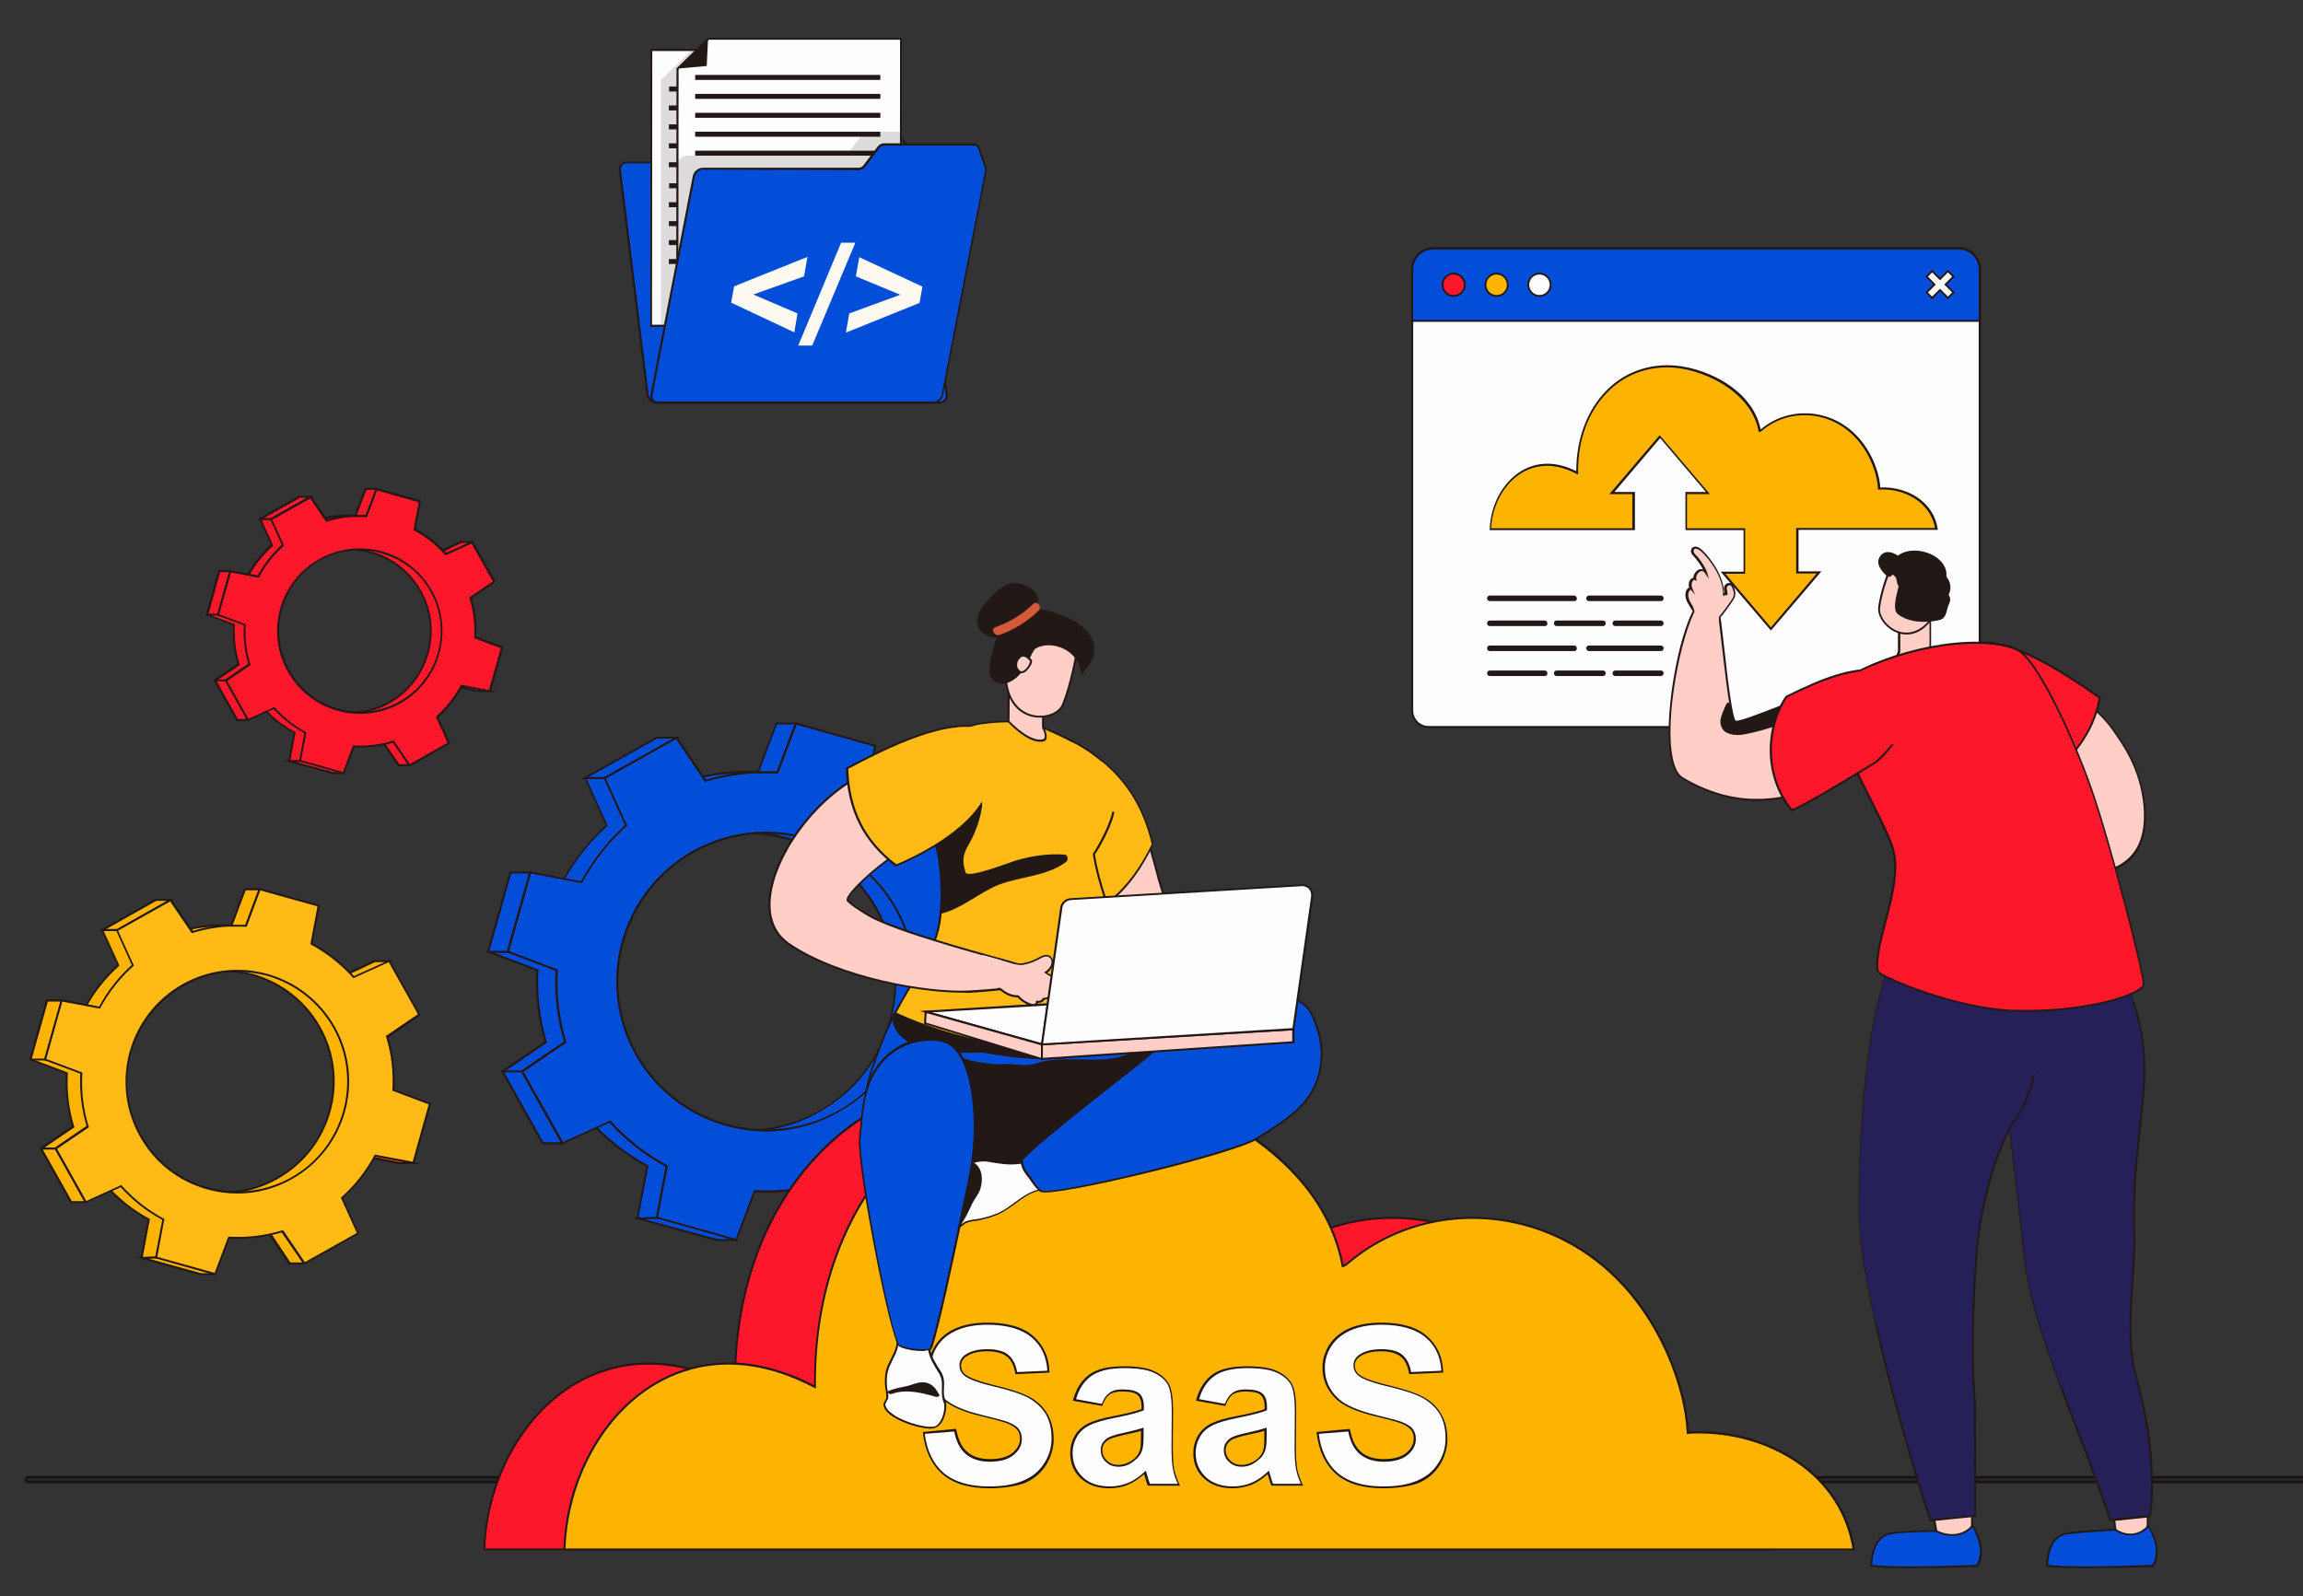<?xml version="1.0" encoding="utf-8"?>
<!-- Generator: Adobe Illustrator 26.0.1, SVG Export Plug-In . SVG Version: 6.00 Build 0)  -->
<svg version="1.1" id="layer_1" xmlns="http://www.w3.org/2000/svg" xmlns:xlink="http://www.w3.org/1999/xlink" x="0px" y="0px"
	 viewBox="0 0 875.6 607.1" style="enable-background:new 0 0 875.6 607.1;" xml:space="preserve">
<rect x="0" y="0" width="875.6" height="607.1" fill="#333333" stroke="none"/>
<style type="text/css">
	.st0{opacity:0.6;fill:#221816;stroke:#000000;stroke-width:0.75;stroke-miterlimit:10;enable-background:new    ;}
	.st1{fill:#FEFDFF;}
	.st2{fill:#221816;}
	.st3{fill:#024ED9;}
	.st4{fill:#FDB400;}
	.st5{fill:#FD172B;}
	.st6{fill:#0170B8;}
	.st7{fill:#FC550F;}
	.st8{fill:#FFBA15;}
	.st9{fill:#F873A8;}
	.st10{fill:#FFCEC7;}
	.st11{fill:#D55838;}
	.st12{fill:#FFFFFF;}
	.st13{fill:#252158;}
	.st14{opacity:0.15;}
	.st15{fill:#FFFAF1;}
</style>
<path class="st0" d="M943,563.7H10.8c-0.6,0-1-0.4-1-1s0.4-1,1-1H943c0.6,0,1,0.4,1,1S943.6,563.7,943,563.7z"/>
<g>
	<g>
		<g>
			<g>
				<path class="st1" d="M752.7,102.5v167.8c0,3.5-2.8,6.3-6.3,6.3H543.2c-3.5,0-6.3-2.8-6.3-6.3V102.5c0-4.4,3.6-8,8-8h199.8
					C749.1,94.5,752.7,98,752.7,102.5z"/>
				<path class="st2" d="M746.4,276.9H543.2c-3.7,0-6.6-3-6.6-6.7V102.5c0-4.6,3.8-8.4,8.4-8.4h199.8c4.6,0,8.4,3.8,8.4,8.4v167.8
					C753.1,274,750.1,276.9,746.4,276.9z M544.9,94.8c-4.2,0-7.6,3.4-7.6,7.6v167.8c0,3.3,2.6,5.9,5.9,5.9h203.2
					c3.3,0,5.9-2.6,5.9-5.9V102.5c0-4.2-3.4-7.6-7.6-7.6L544.9,94.8L544.9,94.8z"/>
			</g>
			<g>
				<path class="st3" d="M752.7,122.1H536.9v-19.6c0-4.4,3.6-8,8-8h199.8c4.4,0,8,3.6,8,8V122.1z"/>
				<path class="st2" d="M753.1,122.4H536.5v-20c0-4.6,3.8-8.4,8.4-8.4h199.8c4.6,0,8.4,3.8,8.4,8.4V122.4z M537.3,121.7h215v-19.2
					c0-4.2-3.4-7.6-7.6-7.6H544.9c-4.2,0-7.6,3.4-7.6,7.6V121.7L537.3,121.7z"/>
			</g>
			<g>
				<g>
					<path class="st1" d="M581.1,108.3c0-2.3,1.9-4.2,4.2-4.2s4.2,1.9,4.2,4.2s-1.9,4.2-4.2,4.2C583,112.5,581.1,110.6,581.1,108.3z
						"/>
					<g>
						<path class="st2" d="M585.3,112.9c-2.5,0-4.6-2.1-4.6-4.6s2.1-4.6,4.6-4.6s4.6,2.1,4.6,4.6S587.8,112.9,585.3,112.9z
							 M585.3,104.4c-2.1,0-3.9,1.7-3.9,3.9c0,2.1,1.7,3.9,3.9,3.9c2.1,0,3.9-1.7,3.9-3.9S587.4,104.4,585.3,104.4z"/>
					</g>
				</g>
				<g>
					<path class="st4" d="M564.7,108.3c0-2.3,1.9-4.2,4.2-4.2s4.2,1.9,4.2,4.2s-1.9,4.2-4.2,4.2S564.7,110.6,564.7,108.3z"/>
					<g>
						<path class="st2" d="M569,112.9c-2.5,0-4.6-2.1-4.6-4.6s2.1-4.6,4.6-4.6s4.6,2.1,4.6,4.6C573.6,110.8,571.5,112.9,569,112.9z
							 M569,104.4c-2.1,0-3.9,1.7-3.9,3.9c0,2.1,1.7,3.9,3.9,3.9s3.9-1.7,3.9-3.9C572.9,106.1,571.1,104.4,569,104.4z"/>
					</g>
				</g>
				<g>
					<path class="st5" d="M548.4,108.3c0-2.3,1.9-4.2,4.2-4.2s4.2,1.9,4.2,4.2s-1.9,4.2-4.2,4.2S548.4,110.6,548.4,108.3z"/>
					<g>
						<path class="st2" d="M552.7,112.9c-2.5,0-4.6-2.1-4.6-4.6s2.1-4.6,4.6-4.6s4.6,2.1,4.6,4.6
							C557.3,110.8,555.2,112.9,552.7,112.9z M552.7,104.4c-2.1,0-3.9,1.7-3.9,3.9c0,2.1,1.7,3.9,3.9,3.9c2.1,0,3.9-1.7,3.9-3.9
							C556.5,106.1,554.8,104.4,552.7,104.4z"/>
					</g>
				</g>
			</g>
			<g>
				<polygon class="st1" points="732.5,105.2 734.6,103.1 737.6,106.1 740.6,103.1 742.7,105.2 739.7,108.2 742.7,111.2 
					740.6,113.3 737.6,110.3 734.6,113.3 732.5,111.2 735.5,108.2 				"/>
				<path class="st2" d="M740.6,113.8l-3-3l-3,3l-2.6-2.6l3-3l-3-3l2.6-2.6l3,3l3-3l2.6,2.6l-3,3l3,3L740.6,113.8z M733,111.2
					l1.6,1.6l3-3l3,3l1.6-1.6l-3-3l3-3l-1.6-1.6l-3,3l-3-3l-1.6,1.6l3,3L733,111.2z"/>
			</g>
		</g>
	</g>
	<g>
		<path class="st4" d="M683.4,217.7h8.2l-18.3,21.5L655,217.7h8.2v-16.5h-22.1v-13.7h8.2L631.2,166l-18.3,21.5h8.2v13.7h-54.4
			c0.5-15.6,14.3-31.2,33-21.4c-0.2-22.6,13.5-40.5,34.4-40.5c13.3,0,32.2,9.1,35,24.6c0.2,0,0.5-0.2,0.8-0.5
			c10-8.4,24.9-7.6,34.5,1.4c6.6,6.1,9.8,14.9,10.1,21.1c8.5-0.6,20,4,21.8,15.3h-52.9V217.7L683.4,217.7z"/>
		<g>
			<path class="st2" d="M673.3,239.8l-19.1-22.4h8.7v-15.8h-22.1v-14.5h7.8l-17.4-20.5l-17.4,20.5h7.8v14.5h-55.2v-0.4
				c0.3-9.3,5.1-18,12.2-22.2c4.3-2.5,11.4-4.5,20.7,0.2c0-12.3,4.1-23.2,11.5-30.7c6.2-6.3,14.3-9.6,23.3-9.6
				c12.8,0,32.1,8.5,35.3,24.4c0.1-0.1,0.2-0.1,0.3-0.2c10.1-8.4,25.1-7.8,35,1.4c6.5,6,9.8,14.8,10.2,20.9
				c9.4-0.5,20.1,4.8,21.8,15.7l0.1,0.4h-53v15.8h8.7L673.3,239.8z M655.9,218.1l17.4,20.5l17.4-20.5h-7.8v-17.3h52.8
				c-1.9-10.3-12.3-15.2-21.3-14.6H714v-0.4c-0.3-6-3.5-14.8-10-20.8c-9.6-9-24.2-9.5-34-1.3c-0.4,0.4-0.7,0.5-1,0.6h-0.3l-0.1-0.3
				c-2.8-15.6-22.3-24.3-34.6-24.3c-8.8,0-16.7,3.2-22.8,9.4c-7.4,7.5-11.4,18.4-11.2,30.8v0.6l-0.6-0.3c-9.3-4.9-16.3-3-20.6-0.5
				c-6.8,4-11.4,12.2-11.9,21.2h53.7v-13h-8.7l19.1-22.4l19.1,22.4h-8.7v13h22.1v17.3h-7.6V218.1z"/>
		</g>
	</g>
	<g>
		<path class="st2" d="M598.6,228.6h-32.2c-0.6,0-1-0.5-1-1v-0.1c0-0.6,0.5-1,1-1h32.1c0.6,0,1,0.5,1,1v0.1
			C599.6,228.2,599.1,228.6,598.6,228.6z"/>
		<path class="st2" d="M631.5,228.6h-27.4c-0.6,0-1-0.5-1-1v-0.1c0-0.6,0.5-1,1-1h27.4c0.6,0,1,0.5,1,1v0.1
			C632.5,228.2,632,228.6,631.5,228.6z"/>
		<path class="st2" d="M587.3,238.1h-20.9c-0.6,0-1-0.5-1-1V237c0-0.6,0.5-1,1-1h20.9c0.6,0,1,0.5,1,1v0.1
			C588.4,237.7,587.9,238.1,587.3,238.1z"/>
		<path class="st2" d="M609.5,238.1h-17.7c-0.6,0-1-0.5-1-1V237c0-0.6,0.5-1,1-1h17.7c0.6,0,1,0.5,1,1v0.1
			C610.5,237.7,610,238.1,609.5,238.1z"/>
		<path class="st2" d="M631.5,238.1h-17.4c-0.6,0-1-0.5-1-1V237c0-0.6,0.5-1,1-1h17.4c0.6,0,1,0.5,1,1v0.1
			C632.5,237.7,632,238.1,631.5,238.1z"/>
		<path class="st2" d="M598.6,247.6h-32.2c-0.6,0-1-0.5-1-1v-0.1c0-0.6,0.5-1,1-1h32.1c0.6,0,1,0.5,1,1v0.1
			C599.6,247.1,599.1,247.6,598.6,247.6z"/>
		<path class="st2" d="M631.5,247.6h-27.4c-0.6,0-1-0.5-1-1v-0.1c0-0.6,0.5-1,1-1h27.4c0.6,0,1,0.5,1,1v0.1
			C632.5,247.1,632,247.6,631.5,247.6z"/>
		<path class="st2" d="M587.3,257.1h-20.9c-0.6,0-1-0.5-1-1V256c0-0.6,0.5-1,1-1h20.9c0.6,0,1,0.5,1,1v0.1
			C588.4,256.6,587.9,257.1,587.3,257.1z"/>
		<path class="st2" d="M609.5,257.1h-17.7c-0.6,0-1-0.5-1-1V256c0-0.6,0.5-1,1-1h17.7c0.6,0,1,0.5,1,1v0.1
			C610.5,256.6,610,257.1,609.5,257.1z"/>
		<path class="st2" d="M631.5,257.1h-17.4c-0.6,0-1-0.5-1-1V256c0-0.6,0.5-1,1-1h17.4c0.6,0,1,0.5,1,1v0.1
			C632.5,256.6,632,257.1,631.5,257.1z"/>
	</g>
</g>
<g>
	<g>
		<g>
			<path class="st3" d="M230.6,314c-7,6.2-12.7,13.6-17,21.6l-19.5-3.7l-8.5,30.1l18.6,7c-0.5,9.1,0.5,18.3,3.2,27.3L191,407.5
				l15.3,27.3l18.1-8.2c6.2,7,13.6,12.7,21.6,17l-3.7,19.5l30.1,8.5l7-18.6c9.1,0.5,18.3-0.6,27.3-3.2l11.2,16.4l27.3-15.3
				l-8.2-18.1c7-6.3,12.7-13.6,17-21.6l19.5,3.7l8.5-30.1l-18.6-7c0.5-9.1-0.6-18.3-3.3-27.3l16.4-11.2L361.2,312l-18.1,8.2
				c-6.3-7-13.6-12.7-21.6-17l3.7-19.5l-30.2-8.5l-7,18.6c-9.1-0.5-18.3,0.5-27.3,3.2l-11.2-16.4l-27.1,15.3L230.6,314z M256.2,324
				c27.2-15.3,61.7-5.6,77,21.6s5.6,61.7-21.6,77s-61.7,5.6-77-21.6C219.2,373.8,228.9,339.3,256.2,324z"/>
			<path class="st2" d="M272.8,472l-30.8-8.7l3.7-19.6c-8-4.4-15.2-10-21.3-16.7l-18.1,8.2l-15.7-27.9l16.5-11.2
				c-2.6-8.7-3.7-17.7-3.2-26.9l-18.6-7l8.7-30.8l19.6,3.7c4.4-8,10-15.2,16.7-21.3l-8.2-18.1L250,280l11.2,16.5
				c8.7-2.6,17.7-3.7,26.9-3.2l7-18.6l30.8,8.7l-3.7,19.6c8.1,4.4,15.2,10,21.3,16.7l18.1-8.2l15.7,27.9l-16.5,11.2
				c2.6,8.7,3.7,17.8,3.2,26.9l18.6,7l-8.7,30.8l-19.6-3.7c-4.4,8.1-10,15.2-16.7,21.3l8.2,18.1l-0.3,0.2l-27.6,15.5l-11.2-16.4
				c-8.7,2.6-17.8,3.7-26.9,3.2L272.8,472z M242.8,462.8l29.5,8.3l7-18.5h0.3c9.2,0.5,18.4-0.6,27.2-3.2l0.3-0.1l11.1,16.3l26.7-15
				l-8.2-18l0.2-0.2c6.8-6.1,12.5-13.4,16.9-21.5l0.1-0.2l19.4,3.7l8.3-29.5l-18.5-7v-0.3c0.5-9.2-0.6-18.4-3.2-27.2l-0.1-0.3
				l16.3-11.1l-15-26.7l-18,8.2l-0.2-0.2c-6.1-6.8-13.4-12.5-21.5-16.9l-0.2-0.1l3.7-19.4l-29.5-8.3l-7,18.5h-0.3
				c-9.3-0.5-18.4,0.6-27.2,3.2l-0.3,0.1l-11-16.4l-26.7,15l8.2,18l-0.2,0.2c-6.9,6.1-12.5,13.4-16.9,21.5l-0.1,0.2l-19.4-3.7
				l-8.3,29.5l18.5,7v0.3c-0.5,9.3,0.6,18.4,3.2,27.2l0.1,0.3l-16.3,11.1l15,26.7l18-8.2l0.2,0.2c6.1,6.9,13.4,12.5,21.5,16.9
				l0.2,0.1L242.8,462.8z M284,430.3c-19.9,0-39.3-10.5-49.8-29.1c-7.4-13.3-9.3-28.6-5.2-43.3c4.1-14.6,13.7-26.8,26.9-34.3l0,0
				c13.3-7.4,28.6-9.3,43.3-5.2c14.6,4.1,26.8,13.7,34.3,26.9c15.4,27.4,5.6,62.2-21.8,77.5C302.9,427.9,293.4,430.3,284,430.3z
				 M256.4,324.4c-13.1,7.3-22.5,19.4-26.6,33.8c-4.1,14.5-2.2,29.6,5.1,42.7c15.2,27,49.5,36.7,76.5,21.5s36.7-49.5,21.5-76.5
				c-7.3-13.1-19.4-22.5-33.8-26.6C284.6,315.2,269.4,317,256.4,324.4L256.4,324.4z"/>
		</g>
	</g>
	<g>
		<polygon class="st6" points="368.7,311.9 361.3,311.9 347.8,318.2 350.5,321.7 		"/>
		<g>
			<path class="st2" d="M350.4,322.2l-3.2-4.2l14.1-6.5h8.9L350.4,322.2z M348.4,318.3l2.2,2.9l16.6-9h-5.8L348.4,318.3z"/>
		</g>
	</g>
	<g>
		<polygon class="st3" points="279.9,471.6 272.5,471.6 242.7,463.4 249.8,463.1 278.2,466.8 		"/>
		<g>
			<path class="st2" d="M280.5,472h-8l-32.2-8.9l9.5-0.3l28.7,3.7L280.5,472z M272.6,471.2h6.8l-1.5-4.1l-28.2-3.6l-4.6,0.2
				L272.6,471.2z"/>
		</g>
	</g>
	<g>
		<polygon class="st6" points="325.4,466.2 318,466.2 307.8,451.1 318.9,447.2 		"/>
		<g>
			<path class="st2" d="M325.9,466.5h-8.1l-10.5-15.6l11.9-4.2L325.9,466.5z M318.2,465.8h6.7l-6.2-18.1l-10.2,3.7L318.2,465.8z"/>
		</g>
	</g>
	<g>
		<polygon class="st6" points="381,414.8 373.6,414.8 360.4,412.2 360.4,408.9 		"/>
		<g>
			<path class="st2" d="M383.7,415.2h-10l-13.6-2.7v-4.1L383.7,415.2z M360.7,411.9l13,2.6h4.7l-17.6-5.1L360.7,411.9L360.7,411.9z"
				/>
		</g>
	</g>
	<g>
		<g>
			<path class="st3" d="M238,314c-7,6.2-12.7,13.6-17,21.6l-19.5-3.7L193,362l18.6,7c-0.5,9.1,0.5,18.3,3.2,27.3l-16.4,11.2
				l15.3,27.3l18.1-8.2c6.2,7,13.6,12.7,21.6,17l-3.7,19.5l30.1,8.5l7-18.6c9.1,0.5,18.3-0.6,27.3-3.2l11.2,16.4l27.3-15.3
				l-8.2-18.1c7-6.3,12.7-13.6,17-21.6l19.5,3.7l8.5-30.1l-18.6-7c0.5-9.1-0.6-18.3-3.3-27.3l16.4-11.2L368.6,312l-18.1,8.2
				c-6.3-7-13.6-12.7-21.6-17l3.7-19.5l-30.2-8.5l-7,18.6c-9.1-0.5-18.3,0.5-27.3,3.2l-11.2-16.4l-27.3,15.3L238,314z M263.6,324
				c27.2-15.3,61.7-5.6,77,21.6s5.6,61.7-21.6,77s-61.7,5.6-77-21.6C226.6,373.8,236.3,339.3,263.6,324z"/>
			<path class="st2" d="M280.1,472l-30.8-8.7l3.7-19.6c-8-4.4-15.2-10-21.3-16.7l-18.1,8.2l-15.7-27.9l16.5-11.2
				c-2.6-8.7-3.7-17.7-3.2-26.9l-18.6-7l8.7-30.8l19.6,3.7c4.4-8,10-15.2,16.7-21.3l-8.2-18.1l27.9-15.7l11.2,16.5
				c8.7-2.6,17.7-3.7,26.9-3.2l7-18.6l30.8,8.7l-3.7,19.6c8,4.4,15.2,10,21.3,16.7l18.1-8.2l15.7,27.9l-16.5,11.2
				c2.6,8.7,3.7,17.8,3.2,26.9l18.6,7l-8.7,30.8l-19.6-3.7c-4.4,8.1-10,15.2-16.7,21.3l8.2,18.1l-0.3,0.2l-27.6,15.5L314,450.3
				c-8.7,2.6-17.8,3.7-26.9,3.2L280.1,472z M250.2,462.8l29.5,8.3l7-18.5h0.3c9.2,0.5,18.4-0.6,27.2-3.2l0.3-0.1l11.1,16.3l26.7-15
				l-8.2-18l0.2-0.2c6.8-6.1,12.5-13.4,16.9-21.5l0.1-0.2l19.4,3.7l8.3-29.5l-18.5-7v-0.3c0.5-9.2-0.6-18.4-3.2-27.2l-0.1-0.3
				l16.3-11.1l-15-26.7l-18,8.2l-0.2-0.2c-6.1-6.8-13.4-12.5-21.5-16.9l-0.2-0.1l3.7-19.4l-29.5-8.3l-7,18.5h-0.3
				c-9.3-0.5-18.4,0.6-27.2,3.2l-0.3,0.1L257,281l-26.7,15l8.2,18l-0.2,0.2c-6.9,6.1-12.5,13.4-16.9,21.5l-0.1,0.2l-19.4-3.7
				l-8.3,29.5l18.5,7v0.3c-0.5,9.3,0.6,18.4,3.2,27.2l0.1,0.3l-16.3,11.1l15,26.7l18-8.2l0.2,0.2c6.1,6.9,13.4,12.5,21.5,16.9
				l0.2,0.1L250.2,462.8z M291.4,430.3c-19.9,0-39.3-10.5-49.8-29.1c-7.4-13.3-9.3-28.6-5.2-43.3c4.1-14.6,13.7-26.8,26.9-34.3l0,0
				c13.3-7.4,28.6-9.3,43.3-5.2c14.6,4.1,26.8,13.7,34.3,26.9c15.4,27.4,5.6,62.2-21.8,77.5C310.3,427.9,300.8,430.3,291.4,430.3z
				 M291.2,317.1c-9.5,0-18.9,2.4-27.4,7.2c-13.1,7.3-22.5,19.4-26.6,33.8c-4.1,14.5-2.2,29.6,5.1,42.7c15.2,27,49.5,36.7,76.5,21.5
				s36.7-49.5,21.5-76.5c-7.3-13.1-19.4-22.5-33.8-26.6C301.4,317.8,296.3,317.1,291.2,317.1z"/>
		</g>
	</g>
	<g>
		<polygon class="st3" points="222.4,295.9 229.8,295.9 257.1,280.5 249.7,280.5 		"/>
		<path class="st2" d="M229.9,296.3H221l28.7-16.1h8.9L229.9,296.3z M223.8,295.5h5.9l26-14.6h-5.9L223.8,295.5z"/>
	</g>
	<g>
		<polygon class="st3" points="194.1,331.9 201.5,331.9 193,362 185.6,362 		"/>
		<path class="st2" d="M193.3,362.4h-8.2l8.7-30.9h8.2L193.3,362.4z M186.1,361.6h6.6l8.3-29.4h-6.6L186.1,361.6z"/>
	</g>
	<g>
		<polygon class="st3" points="191.1,407.5 198.4,407.5 213.8,434.8 206.4,434.8 		"/>
		<path class="st2" d="M214.4,435.2h-8.2l-15.8-28.1h8.2L214.4,435.2z M206.6,434.4h6.5l-14.9-26.6h-6.5L206.6,434.4z"/>
	</g>
	<g>
		<polygon class="st3" points="295.2,275.1 302.6,275.1 295.6,293.7 288.2,293.7 		"/>
		<path class="st2" d="M295.9,294.1h-8.2l7.3-19.3h8.2L295.9,294.1z M288.7,293.3h6.6l6.7-17.8h-6.6L288.7,293.3z"/>
	</g>
</g>
<g>
	<g>
		<g>
			<path class="st4" d="M45.1,367.2c-5.2,4.6-9.4,10.1-12.7,16.1l-14.5-2.8L11.6,403l13.8,5.2c-0.4,6.8,0.4,13.6,2.4,20.3l-12.2,8.3
				L27,457.2l13.5-6.1c4.6,5.2,10.1,9.4,16.1,12.7l-2.8,14.5l22.5,6.3l5.2-13.8c6.8,0.4,13.7-0.4,20.3-2.4l8.3,12.2l20.4-11.4
				l-6.1-13.5c5.2-4.7,9.4-10.1,12.7-16.1l14.5,2.8l6.3-22.5l-13.8-5.2c0.4-6.8-0.4-13.7-2.4-20.3l12.2-8.3l-11.5-20.5l-13.5,6.1
				c-4.7-5.2-10.1-9.4-16.1-12.7l2.8-14.5l-22.5-6.3L87.9,352c-6.8-0.4-13.6,0.4-20.3,2.4l-8.3-12.2l-20.4,11.4L45.1,367.2z
				 M64.1,374.6c20.3-11.4,46-4.2,57.4,16.1c11.4,20.3,4.2,46-16.1,57.4s-46,4.2-57.4-16.1C36.6,411.7,43.8,386,64.1,374.6z"/>
		</g>
		<g>
			<path class="st2" d="M76.5,485l-23.1-6.5l2.8-14.6c-6-3.2-11.3-7.4-15.8-12.4l-13.5,6.1l-11.8-21l12.3-8.4
				c-1.9-6.4-2.7-13.1-2.4-19.9l-13.9-5.2l6.5-23.1l14.6,2.8c3.2-6,7.4-11.3,12.4-15.8l-6.1-13.5l21-11.8l8.4,12.3
				c6.4-1.9,13.1-2.7,19.9-2.4l5.2-13.9l23.1,6.5l-2.8,14.6c6,3.2,11.3,7.4,15.8,12.4l13.5-6.1l11.8,21l-12.3,8.4
				c1.9,6.5,2.7,13.2,2.4,19.9l13.9,5.2l-6.5,23.1l-14.6-2.8c-3.2,6-7.4,11.3-12.4,15.8l6.1,13.5L110,481l-8.4-12.3
				c-6.5,1.9-13.2,2.7-19.9,2.4L76.5,485z M54.3,478l21.8,6.1l5.2-13.8h0.3c6.9,0.4,13.7-0.4,20.2-2.4l0.3-0.1l8.3,12.2l19.8-11.1
				l-6.1-13.4l0.2-0.2c5.1-4.5,9.3-9.9,12.6-16l0.1-0.2l14.4,2.7l6.1-21.8l-13.8-5.2v-0.3c0.4-6.9-0.4-13.7-2.4-20.2l-0.1-0.3
				l12.2-8.3l-11.1-19.8l-13.4,6.1l-0.2-0.2c-4.6-5.1-9.9-9.3-16-12.6l-0.2-0.1l2.7-14.4l-21.8-6.1l-5.2,13.8h-0.3
				c-6.9-0.4-13.7,0.4-20.2,2.4l-0.3,0.1l-8.3-12.2l-19.8,11.1l6.1,13.4l-0.2,0.2c-5.1,4.6-9.3,9.9-12.6,16l-0.1,0.2l-14.4-2.7
				L12,402.7l13.8,5.2v0.3c-0.4,6.9,0.4,13.7,2.4,20.2l0.1,0.3L16.1,437l11.1,19.8l13.4-6.1l0.2,0.2c4.6,5.1,9.9,9.3,16,12.6
				l0.2,0.1L54.3,478z M84.8,453.9c-14.9,0-29.4-7.8-37.1-21.7c-5.6-9.9-6.9-21.4-3.9-32.3c3.1-10.9,10.2-20,20.1-25.6l0,0
				c9.9-5.6,21.4-6.9,32.3-3.9c10.9,3.1,20,10.2,25.6,20.1c11.5,20.4,4.2,46.4-16.3,57.9C99,452.1,91.9,453.9,84.8,453.9z
				 M84.7,369.6c-7.1,0-14,1.8-20.4,5.4c-9.7,5.5-16.7,14.4-19.8,25.1c-3.1,10.7-1.7,22,3.8,31.7c11.3,20.1,36.8,27.2,56.9,16
				c20.1-11.3,27.2-36.8,16-56.9c-5.5-9.7-14.4-16.7-25.1-19.8C92.3,370.1,88.5,369.6,84.7,369.6z"/>
		</g>
	</g>
	<g>
		<polygon class="st4" points="148,365.6 142.4,365.6 132.4,370.3 134.4,372.9 		"/>
		<g>
			<path class="st2" d="M134.3,373.4l-2.5-3.3l10.6-4.9h7L134.3,373.4z M133,370.4l1.5,2l12-6.5h-3.9L133,370.4z"/>
		</g>
	</g>
	<g>
		<polygon class="st4" points="81.8,484.5 76.3,484.5 54.1,478.4 59.4,478.2 80.5,481 		"/>
		<g>
			<path class="st2" d="M82.3,484.9h-6.1l-24.6-6.8l7.7-0.3l21.5,2.8L82.3,484.9z M76.4,484.2h4.9l-1-2.9l-20.9-2.7l-2.8,0.1
				L76.4,484.2z"/>
		</g>
	</g>
	<g>
		<polygon class="st4" points="115.7,480.5 110.2,480.5 102.6,469.3 110.8,466.4 		"/>
		<g>
			<path class="st2" d="M116.2,480.9H110l-8-11.8l9.1-3.2L116.2,480.9z M110.4,480.1h4.8l-4.5-13.3l-7.4,2.6L110.4,480.1z"/>
		</g>
	</g>
	<g>
		<polygon class="st7" points="157.1,442.3 151.6,442.3 141.7,440.3 141.7,437.8 		"/>
		<g>
			<path class="st2" d="M159.8,442.7h-8.2l-10.2-2v-3.3L159.8,442.7z M142.1,440l9.6,1.9h2.8l-12.4-3.6L142.1,440L142.1,440z"/>
		</g>
	</g>
	<g>
		<g>
			<path class="st8" d="M50.6,367.2c-5.2,4.6-9.4,10.1-12.7,16.1l-14.5-2.8L17.1,403l13.8,5.2c-0.4,6.8,0.4,13.6,2.4,20.3l-12.2,8.3
				l11.4,20.4l13.5-6.1c4.6,5.2,10.1,9.4,16.1,12.7l-2.8,14.5l22.5,6.3l5.2-13.8c6.8,0.4,13.7-0.4,20.3-2.4l8.3,12.2l20.4-11.4
				l-6.1-13.5c5.2-4.7,9.4-10.1,12.7-16.1l14.5,2.8l6.3-22.5l-13.8-5.2c0.4-6.8-0.4-13.7-2.4-20.3l12.2-8.4L148,365.6l-13.5,6.1
				c-4.7-5.2-10.1-9.4-16.1-12.7l2.8-14.5l-22.5-6.3L93.5,352c-6.8-0.4-13.6,0.4-20.3,2.4l-8.3-12.2l-20.4,11.4L50.6,367.2z
				 M69.6,374.6c20.3-11.4,46-4.2,57.4,16.1c11.4,20.3,4.2,46-16.1,57.4s-46,4.2-57.4-16.1C42.1,411.7,49.3,386,69.6,374.6z"/>
			<path class="st2" d="M82,485l-23.1-6.5l2.8-14.6c-6-3.2-11.3-7.4-15.8-12.4l-13.5,6.1l-11.8-21l12.3-8.4
				c-1.9-6.4-2.7-13.1-2.4-19.9l-13.9-5.2l6.5-23.1l14.6,2.8c3.2-6,7.4-11.3,12.4-15.8L44,353.5l21-11.8l8.4,12.3
				c6.4-1.9,13.1-2.7,19.9-2.4l5.2-13.9l23.1,6.5l-2.8,14.6c6,3.2,11.3,7.4,15.8,12.4l13.5-6.1l11.8,21l-12.3,8.4
				c1.9,6.5,2.7,13.2,2.4,19.9l13.9,5.2l-6.5,23.1l-14.6-2.8c-3.2,6-7.4,11.3-12.4,15.8l6.1,13.5l-21,11.8l-8.4-12.3
				c-6.5,1.9-13.2,2.7-19.9,2.4L82,485z M59.8,478l21.8,6.1l5.2-13.8h0.3c6.9,0.4,13.7-0.4,20.2-2.4l0.3-0.1l8.3,12.2l19.8-11.1
				l-6.1-13.4l0.2-0.2c5.1-4.5,9.3-9.9,12.6-16l0.1-0.2l14.4,2.7L163,420l-13.8-5.2v-0.3c0.4-6.9-0.4-13.7-2.4-20.2l-0.1-0.3
				l12.2-8.3l-11.1-19.8l-13.4,6.1l-0.2-0.2c-4.6-5.1-9.9-9.3-16-12.6l-0.2-0.1l2.7-14.4l-21.8-6.1l-5.2,13.8h-0.3
				c-6.9-0.4-13.7,0.4-20.2,2.4l-0.3,0.1l-8.3-12.2l-19.8,11.1l6.1,13.4l-0.2,0.2c-5.1,4.6-9.3,9.9-12.6,16l-0.1,0.2l-14.4-2.7
				l-6.1,21.8l13.8,5.2v0.3c-0.4,6.9,0.4,13.7,2.4,20.2l0.1,0.3L21.6,437l11.1,19.8l13.4-6.1l0.2,0.2c4.6,5.1,9.9,9.3,16,12.6
				l0.2,0.1L59.8,478z M90.3,453.9c-14.9,0-29.4-7.8-37.1-21.7c-5.6-9.9-6.9-21.4-3.9-32.3c3.1-10.9,10.2-20,20.1-25.6l0,0
				c9.9-5.6,21.4-6.9,32.3-3.9c10.9,3.1,20,10.2,25.6,20.1c11.5,20.4,4.2,46.4-16.3,57.9C104.5,452.1,97.4,453.9,90.3,453.9z
				 M90.2,369.6c-7.1,0-14,1.8-20.4,5.4c-9.7,5.5-16.7,14.4-19.8,25.1c-3.1,10.7-1.7,22,3.8,31.7c11.3,20.1,36.8,27.2,56.9,16
				c20.1-11.3,27.2-36.8,16-56.9c-5.5-9.7-14.4-16.7-25.1-19.8C97.8,370.1,94,369.6,90.2,369.6z"/>
		</g>
	</g>
	<g>
		<polygon class="st4" points="39,353.7 44.5,353.7 64.8,342.3 59.3,342.3 		"/>
		<g>
			<path class="st2" d="M44.6,354.1h-7l21.7-12.2h7L44.6,354.1z M40.4,353.3h4l19-10.7h-4L40.4,353.3z"/>
		</g>
	</g>
	<g>
		<polygon class="st4" points="17.9,380.5 23.4,380.5 17.1,402.9 11.6,402.9 		"/>
		<g>
			<path class="st2" d="M17.4,403.3h-6.3l6.5-23.2h6.3L17.4,403.3z M12.1,402.6h4.7l6.1-21.7h-4.7L12.1,402.6z"/>
		</g>
	</g>
	<g>
		<polygon class="st4" points="15.6,436.8 21.1,436.8 32.6,457.2 27.1,457.2 		"/>
		<g>
			<path class="st2" d="M33.2,457.5h-6.4L15,436.4h6.4L33.2,457.5z M27.3,456.8h4.6l-11-19.6h-4.6L27.3,456.8z"/>
		</g>
	</g>
	<g>
		<polygon class="st4" points="93.2,338.2 98.7,338.2 93.5,352.1 88,352.1 		"/>
		<g>
			<path class="st2" d="M93.8,352.4h-6.4l5.5-14.6h6.3L93.8,352.4z M88.5,351.7h4.7l4.9-13.1h-4.7L88.5,351.7z"/>
		</g>
	</g>
</g>
<g>
	<g>
		<path class="st5" d="M103.5,207.3c-3.8,3.4-7,7.5-9.3,11.9l-10.7-2l-4.7,16.6l10.2,3.8c-0.3,5,0.3,10.1,1.8,15l-9,6.1l8.4,15
			l9.9-4.5c3.4,3.8,7.5,7,11.9,9.3l-2,10.7l16.6,4.7l3.8-10.2c5,0.3,10.1-0.3,15-1.8l6.1,9l15-8.4l-4.5-9.9c3.9-3.4,7-7.5,9.3-11.9
			l10.7,2l4.7-16.6l-10.2-3.8c0.3-5-0.3-10.1-1.8-15l9-6.1l-8.4-15l-9.9,4.5c-3.4-3.8-7.5-7-11.9-9.3l2-10.7l-16.6-4.7l-3.8,10.2
			c-5-0.3-10.1,0.3-15,1.8l-6.1-9l-15,8.4L103.5,207.3z M117.6,212.9c15-8.4,33.9-3.1,42.3,11.9s3.1,33.9-11.9,42.3
			s-33.9,3.1-42.3-11.9C97.3,240.2,102.6,221.3,117.6,212.9z"/>
	</g>
	<g>
		<path class="st2" d="M126.8,294.4l-17.2-4.8l2-10.8c-4.4-2.4-8.2-5.4-11.6-9.1l-10,4.5l-8.8-15.6l9.1-6.2c-1.4-4.7-2-9.6-1.7-14.6
			l-10.3-3.9l4.8-17.2l10.8,2c2.4-4.4,5.4-8.2,9.1-11.6l-4.5-10l15.6-8.8l6.2,9.1c4.7-1.4,9.6-2,14.6-1.7l3.9-10.3l17.2,4.8l-2,10.8
			c4.4,2.4,8.2,5.4,11.6,9.1l10-4.5l8.8,15.6l-9.1,6.2c1.4,4.7,2,9.6,1.7,14.6l10.3,3.9l-4.8,17.2l-10.8-2
			c-2.4,4.4-5.4,8.2-9.1,11.6l4.5,10l-15.6,8.8l-6.2-9.1c-4.7,1.4-9.6,2-14.6,1.7L126.8,294.4z M110.4,289.1l15.9,4.5l3.8-10.1h0.3
			c5,0.3,10.1-0.3,14.9-1.8l0.3-0.1l6.1,9l14.4-8.1l-4.5-9.9l0.2-0.2c3.8-3.4,6.9-7.3,9.3-11.8l0.1-0.2l10.6,2l4.5-15.9l-10.1-3.8
			v-0.3c0.3-5.1-0.3-10.1-1.8-14.9l-0.1-0.3l9-6.1l-8.1-14.4l-9.9,4.5l-0.2-0.2c-3.4-3.8-7.3-6.9-11.8-9.3l-0.2-0.1l2-10.6
			l-15.9-4.5l-3.8,10.1h-0.3c-5.1-0.3-10.1,0.3-14.9,1.8l-0.3,0.1l-6.1-9l-14.4,8.1l4.5,9.9l-0.2,0.2c-3.8,3.4-6.9,7.3-9.3,11.8
			l-0.1,0.2l-10.6-2l-4.5,15.9l10.1,3.8v0.3c-0.3,5.1,0.3,10.1,1.8,14.9l0.1,0.3l-9,6.1l8.1,14.4l9.9-4.5l0.2,0.2
			c3.4,3.8,7.3,6.9,11.8,9.3l0.2,0.1L110.4,289.1z M132.8,271.5c-11,0-21.7-5.8-27.5-16.1c-4.1-7.3-5.1-15.8-2.9-23.9
			c2.3-8.1,7.6-14.8,14.9-18.9l0,0c7.3-4.1,15.8-5.1,23.9-2.9c8.1,2.3,14.8,7.6,18.9,14.9c8.5,15.1,3.1,34.4-12,42.9
			C143.3,270.2,138.1,271.5,132.8,271.5z M132.7,209.2c-5.2,0-10.3,1.3-15,3.9l0,0c-7.2,4-12.3,10.6-14.5,18.5S102,247.8,106,255
			c8.3,14.8,27.1,20,41.8,11.8c14.8-8.3,20-27.1,11.8-41.8c-4-7.2-10.6-12.3-18.5-14.5C138.3,209.6,135.5,209.2,132.7,209.2z"/>
	</g>
</g>
<g>
	<polygon class="st5" points="179.4,206.2 175.4,206.2 168,209.6 169.4,211.6 	"/>
	<g>
		<path class="st2" d="M169.3,212.1l-2-2.6l8-3.7h5.5L169.3,212.1z M168.5,209.8l1,1.3l8.4-4.6h-2.5L168.5,209.8z"/>
	</g>
</g>
<g>
	<polygon class="st5" points="130.6,294 126.6,294 110.2,289.5 114,289.3 129.7,291.4 	"/>
	<g>
		<path class="st2" d="M131.2,294.4h-4.7l-18.7-5.2l6.3-0.2l15.9,2.1L131.2,294.4z M126.6,293.6h3.5l-0.7-1.9l-15.4-2l-1.4,0.1
			L126.6,293.6z"/>
	</g>
</g>
<g>
	<polygon class="st5" points="155.6,291 151.6,291 146,282.7 152,280.6 	"/>
	<g>
		<path class="st2" d="M156.1,291.4h-4.7l-6-8.8l6.9-2.5L156.1,291.4z M151.8,290.6h3.3l-3.3-9.6l-5.3,1.9L151.8,290.6z"/>
	</g>
</g>
<g>
	<polygon class="st9" points="186.2,262.8 182.1,262.8 174.9,261.3 174.9,259.5 	"/>
	<g>
		<path class="st2" d="M188.9,263.2h-6.7l-7.7-1.5V259L188.9,263.2z M175.2,261l7,1.4h1.4l-8.3-2.4L175.2,261L175.2,261z"/>
	</g>
</g>
<g>
	<g>
		<path class="st5" d="M107.6,207.3c-3.8,3.4-7,7.5-9.3,11.9l-10.7-2l-4.7,16.6l10.2,3.8c-0.3,5,0.3,10.1,1.8,15l-9,6.1l8.4,15
			l9.9-4.5c3.4,3.8,7.5,7,11.9,9.3l-2,10.7l16.6,4.7l3.8-10.2c5,0.3,10.1-0.3,15-1.8l6.1,9l15-8.4l-4.5-9.9c3.9-3.4,7-7.5,9.3-11.9
			l10.7,2l4.7-16.6l-10.2-3.8c0.3-5-0.3-10.1-1.8-15l9-6.1l-8.4-15l-9.9,4.5c-3.4-3.8-7.5-7-11.9-9.3l2-10.7L143,186l-3.8,10.2
			c-5-0.3-10.1,0.3-15,1.8l-6.1-9l-15,8.4L107.6,207.3z M121.6,212.9c15-8.4,33.9-3.1,42.3,11.9s3.1,33.9-11.9,42.3
			s-33.9,3.1-42.3-11.9C101.3,240.2,106.7,221.3,121.6,212.9z"/>
	</g>
	<g>
		<path class="st2" d="M130.9,294.4l-17.2-4.8l2-10.8c-4.4-2.4-8.2-5.4-11.6-9.1l-10,4.5l-8.8-15.6l9.1-6.2c-1.4-4.7-2-9.6-1.7-14.6
			L82.4,234l4.8-17.2l10.8,2c2.4-4.4,5.4-8.2,9.1-11.6l-4.5-10l15.6-8.8l6.2,9.1c4.7-1.4,9.6-2,14.6-1.7l3.9-10.3l17.2,4.8l-2,10.8
			c4.4,2.4,8.2,5.4,11.6,9.1l10-4.5l8.8,15.6l-9.1,6.2c1.4,4.7,2,9.6,1.7,14.6l10.3,3.9l-4.8,17.2l-10.8-2
			c-2.4,4.4-5.4,8.2-9.1,11.6l4.5,10l-15.6,8.8l-6.2-9.1c-4.7,1.4-9.6,2-14.6,1.7L130.9,294.4z M114.5,289.1l15.9,4.5l3.8-10.1h0.3
			c5.1,0.3,10.1-0.3,14.9-1.8l0.3-0.1l6.1,9l14.4-8.1l-4.5-9.9l0.2-0.2c3.8-3.4,6.9-7.3,9.3-11.8l0.1-0.2l10.6,2l4.5-15.9l-10.1-3.8
			v-0.3c0.3-5.1-0.3-10.1-1.8-14.9l-0.1-0.3l9-6.1l-8.1-14.4l-9.9,4.5l-0.2-0.2c-3.4-3.8-7.3-6.9-11.8-9.3l-0.2-0.1l2-10.6
			l-15.9-4.5l-3.8,10.1h-0.3c-5.1-0.3-10.1,0.3-14.9,1.8l-0.3,0.1l-6.1-9l-14.4,8.1l4.5,9.9l-0.2,0.2c-3.8,3.4-6.9,7.3-9.3,11.8
			l-0.1,0.2l-10.6-2l-4.5,15.9l10.1,3.8v0.3c-0.3,5.1,0.3,10.1,1.8,14.9l0.1,0.3l-9,6.1l8.1,14.4l9.9-4.5l0.2,0.2
			c3.4,3.8,7.3,6.9,11.8,9.3l0.2,0.1L114.5,289.1z M136.9,271.5c-11,0-21.7-5.8-27.5-16.1c-4.1-7.3-5.1-15.8-2.9-23.9
			c2.3-8.1,7.6-14.8,14.9-18.9l0,0c7.3-4.1,15.8-5.1,23.9-2.9c8.1,2.3,14.8,7.6,18.9,14.9c8.5,15.1,3.1,34.4-12,42.9
			C147.4,270.2,142.1,271.5,136.9,271.5z M136.8,209.2c-5.2,0-10.3,1.3-15,3.9l0,0c-7.2,4-12.3,10.6-14.5,18.5s-1.2,16.2,2.8,23.4
			c8.3,14.8,27.1,20,41.8,11.8c14.8-8.3,20-27.1,11.8-41.8c-4-7.2-10.6-12.3-18.5-14.5C142.4,209.6,139.6,209.2,136.8,209.2z"/>
	</g>
</g>
<g>
	<polygon class="st5" points="99,197.4 103.1,197.4 118.1,189 114,189 	"/>
	<g>
		<path class="st2" d="M103.2,197.8h-5.6l16.4-9.2h5.6L103.2,197.8z M100.4,197h2.5l13.7-7.7h-2.5L100.4,197z"/>
	</g>
</g>
<g>
	<polygon class="st5" points="83.4,217.2 87.5,217.2 82.8,233.8 78.8,233.8 	"/>
	<g>
		<path class="st2" d="M83.1,234.1h-4.8l4.9-17.3H88L83.1,234.1z M79.3,233.4h3.3l4.4-15.8h-3.3L79.3,233.4z"/>
	</g>
</g>
<g>
	<polygon class="st5" points="81.8,258.7 85.8,258.7 94.3,273.8 90.2,273.8 	"/>
	<g>
		<path class="st2" d="M94.9,274.2H90l-8.9-15.8H86L94.9,274.2z M90.4,273.4h3.2l-8-14.3h-3.2L90.4,273.4z"/>
	</g>
</g>
<g>
	<polygon class="st5" points="139,186 143.1,186 139.2,196.2 135.2,196.2 	"/>
	<g>
		<path class="st2" d="M139.5,196.6h-4.9l4.1-11h4.9L139.5,196.6z M135.7,195.8h3.3l3.6-9.5h-3.3L135.7,195.8z"/>
	</g>
</g>
<g>
	<g>
		<path class="st5" d="M674.3,589.3c-5.2-32.8-38.5-46-63-44.3c-0.9-17.7-10.1-43.1-29.2-60.9c-27.7-25.8-70.7-28.2-99.7-3.9
			c-1,0.8-1.8,1.3-2.3,1.4c-8-44.8-62.7-71.1-101.1-71.1c-60.3,0-100.1,51.7-99.4,117c-54-28.4-93.9,16.6-95.3,61.8H674.3
			L674.3,589.3z"/>
		<g>
			<path class="st2" d="M674.7,589.6H183.8v-0.4c0.9-26.7,14.6-51.6,35-63.5c12.5-7.3,33.1-13,60.3,1.1
				c-0.3-35.9,11.4-67.5,32.9-89.3c17.8-18,40.9-27.5,66.9-27.5c20.1,0,43.3,7,62.2,18.8c21.6,13.5,35.5,32,39.3,52.2
				c0.4-0.2,1-0.6,1.8-1.2c28.8-24.1,71.9-22.4,100.2,3.9c18.9,17.6,28.3,43.1,29.3,60.7c26.9-1.6,58.1,13.4,63.1,44.7L674.7,589.6z
				 M184.5,588.9h489.3c-5.1-30.7-36-45.4-62.6-43.6h-0.4v-0.4c-0.9-17.5-10.2-43.1-29-60.6c-28.1-26.1-70.7-27.8-99.2-3.9
				c-1.1,1-1.9,1.4-2.5,1.5h-0.3l-0.1-0.3c-8.2-45.6-64.8-70.7-100.8-70.7c-25.8,0-48.7,9.4-66.4,27.3
				c-21.5,21.7-33.1,53.4-32.7,89.3v0.6l-0.6-0.3c-27.2-14.3-47.7-8.6-60.1-1.4C199.1,538.1,185.5,562.6,184.5,588.9z"/>
		</g>
	</g>
	<g>
		<path class="st4" d="M704.7,589.3c-5.2-32.8-38.5-46-63-44.3c-0.9-17.7-10.1-43.1-29.2-60.9c-27.7-25.8-70.7-28.2-99.7-3.9
			c-1,0.8-1.8,1.3-2.3,1.4c-8-44.8-62.7-71.1-101.1-71.1c-60.3,0-100.1,51.7-99.4,117c-54-28.4-93.9,16.6-95.3,61.8H704.7
			L704.7,589.3z"/>
		<g>
			<path class="st2" d="M705.1,589.6H214.2v-0.4c0.9-26.7,14.6-51.6,35-63.5c12.5-7.3,33.1-13,60.3,1.1
				c-0.3-35.9,11.4-67.5,32.9-89.3c17.8-18,40.9-27.5,66.9-27.5c20.1,0,43.3,7,62.2,18.8c21.6,13.5,35.5,32,39.3,52.2
				c0.4-0.2,1-0.6,1.8-1.2c28.8-24.1,71.9-22.4,100.2,3.9c18.9,17.6,28.3,43.1,29.3,60.7c26.9-1.6,58.1,13.4,63.1,44.7L705.1,589.6z
				 M215,588.9h489.3c-5.1-30.7-36-45.4-62.6-43.6h-0.4v-0.4c-0.9-17.5-10.2-43.1-29.1-60.6c-28.1-26.1-70.7-27.8-99.2-3.9
				c-1.1,1-1.9,1.4-2.5,1.5h-0.3l-0.1-0.3c-8.2-45.6-64.8-70.7-100.8-70.7c-25.8,0-48.7,9.4-66.4,27.3
				c-21.5,21.7-33.1,53.4-32.7,89.3v0.6l-0.6-0.3c-27.2-14.3-47.7-8.6-60.1-1.4C229.5,538.1,216,562.6,215,588.9z"/>
		</g>
	</g>
	<g>
		<g>
			<path class="st1" d="M351.2,545l11.8-1.2c0.7,4,2.2,6.9,4.3,8.8c2.2,1.9,5.1,2.8,8.8,2.8c3.9,0,6.9-0.8,8.9-2.5s3-3.6,3-5.8
				c0-1.4-0.4-2.6-1.3-3.6c-0.8-1-2.3-1.9-4.4-2.6c-1.4-0.5-4.7-1.4-9.7-2.6c-6.5-1.6-11.1-3.6-13.7-6c-3.7-3.3-5.5-7.4-5.5-12.1
				c0-3.1,0.9-5.9,2.6-8.6s4.2-4.7,7.5-6.1c3.3-1.4,7.2-2.1,11.9-2.1c7.6,0,13.3,1.7,17.1,5s5.8,7.7,6,13.3l-12.2,0.5
				c-0.5-3.1-1.6-5.3-3.4-6.7c-1.7-1.4-4.3-2-7.7-2c-3.5,0-6.3,0.7-8.3,2.2c-1.3,0.9-1.9,2.2-1.9,3.7c0,1.4,0.6,2.6,1.8,3.7
				c1.5,1.3,5.3,2.6,11.2,4c5.9,1.4,10.3,2.8,13.1,4.3c2.8,1.5,5.1,3.5,6.7,6.1s2.4,5.8,2.4,9.6c0,3.5-1,6.7-2.9,9.7
				s-4.6,5.3-8.1,6.7c-3.5,1.5-7.9,2.2-13.1,2.2c-7.6,0-13.5-1.8-17.6-5.3C354.4,556.9,352,551.7,351.2,545z"/>
			<path class="st2" d="M376.1,566c-7.7,0-13.7-1.8-17.8-5.4c-4.1-3.6-6.6-8.8-7.4-15.6v-0.4l12.6-1.2l0.1,0.3
				c0.7,3.9,2.1,6.7,4.2,8.5s5,2.7,8.6,2.7c3.8,0,6.7-0.8,8.6-2.4c1.9-1.6,2.8-3.4,2.8-5.5c0-1.3-0.4-2.5-1.2-3.4
				c-0.8-0.9-2.2-1.8-4.2-2.5c-1.4-0.5-4.7-1.4-9.7-2.6c-6.6-1.6-11.2-3.7-13.9-6c-3.8-3.4-5.7-7.5-5.7-12.4c0-3.1,0.9-6.1,2.7-8.8
				c1.8-2.7,4.4-4.8,7.7-6.2c3.3-1.4,7.3-2.1,12-2.1c7.6,0,13.5,1.7,17.3,5.1c3.9,3.4,6,7.9,6.2,13.5v0.4l-12.9,0.6l-0.1-0.3
				c-0.5-3-1.6-5.2-3.2-6.4c-1.6-1.3-4.2-2-7.5-2c-3.4,0-6.2,0.7-8.1,2.1c-1.2,0.9-1.8,2-1.8,3.4c0,1.3,0.5,2.4,1.7,3.4
				c1.5,1.2,5.2,2.6,11,4c5.9,1.4,10.4,2.9,13.2,4.4c2.9,1.5,5.2,3.6,6.8,6.3c1.6,2.6,2.5,5.9,2.5,9.8c0,3.5-1,6.8-2.9,9.9
				c-2,3.1-4.7,5.4-8.3,6.9C385.8,565.3,381.3,566,376.1,566z M351.6,545.3c0.8,6.4,3.2,11.4,7.1,14.8c4,3.4,9.8,5.2,17.3,5.2
				c5.2,0,9.5-0.7,13-2.2c3.4-1.4,6.1-3.6,8-6.6c1.9-2.9,2.8-6.1,2.8-9.5c0-3.7-0.8-6.9-2.3-9.4c-1.6-2.5-3.8-4.5-6.5-6
				c-2.8-1.5-7.2-2.9-13-4.3c-6-1.4-9.7-2.8-11.3-4.1c-1.3-1.1-1.9-2.4-1.9-3.9c0-1.7,0.7-3,2.1-4c2.1-1.5,4.9-2.2,8.5-2.2
				c3.5,0,6.2,0.7,7.9,2.1c1.7,1.4,2.9,3.6,3.4,6.6l11.5-0.5c-0.3-5.2-2.2-9.5-5.9-12.6c-3.7-3.2-9.4-4.9-16.8-4.9
				c-4.6,0-8.5,0.7-11.7,2.1c-3.2,1.4-5.7,3.4-7.4,6c-1.7,2.6-2.5,5.4-2.5,8.4c0,4.6,1.8,8.6,5.4,11.8c2.6,2.3,7.1,4.3,13.6,5.9
				c5.1,1.3,8.3,2.1,9.8,2.6c2.1,0.8,3.7,1.7,4.5,2.7c0.9,1.1,1.3,2.4,1.3,3.9c0,2.3-1,4.4-3.1,6.1c-2,1.7-5.1,2.6-9.1,2.6
				c-3.8,0-6.8-1-9.1-2.9c-2.2-1.9-3.7-4.8-4.4-8.6L351.6,545.3z"/>
		</g>
		<g>
			<path class="st1" d="M419,534.3l-10.5-1.9c1.2-4.2,3.2-7.3,6.1-9.4s7.2-3,12.8-3c5.2,0,9,0.6,11.5,1.8s4.3,2.8,5.3,4.6
				c1,1.9,1.5,5.3,1.5,10.3l-0.1,13.5c0,3.8,0.2,6.7,0.6,8.5c0.4,1.8,1.1,3.8,2.1,5.9h-11.4c-0.3-0.8-0.7-1.9-1.1-3.4
				c-0.2-0.7-0.3-1.1-0.4-1.4c-2,1.9-4.1,3.4-6.3,4.3c-2.2,1-4.6,1.4-7.2,1.4c-4.5,0-8-1.2-10.6-3.7c-2.6-2.4-3.9-5.5-3.9-9.2
				c0-2.5,0.6-4.7,1.8-6.6c1.2-1.9,2.8-3.4,5-4.4c2.1-1,5.2-1.9,9.2-2.7c5.4-1,9.1-2,11.2-2.8V535c0-2.2-0.5-3.8-1.6-4.7
				s-3.2-1.4-6.2-1.4c-2.1,0-3.7,0.4-4.8,1.2C420.6,530.8,419.7,532.2,419,534.3z M434.4,543.6c-1.5,0.5-3.8,1.1-7,1.8
				s-5.3,1.4-6.3,2c-1.5,1.1-2.3,2.4-2.3,4.1c0,1.6,0.6,3,1.8,4.2s2.7,1.8,4.6,1.8c2.1,0,4.1-0.7,6-2.1c1.4-1,2.3-2.3,2.8-3.8
				c0.3-1,0.5-2.9,0.5-5.6L434.4,543.6L434.4,543.6z"/>
			<path class="st2" d="M421.8,566c-4.6,0-8.2-1.3-10.9-3.8s-4-5.7-4-9.5c0-2.5,0.6-4.8,1.8-6.8c1.2-2,2.9-3.5,5.1-4.6
				c2.1-1,5.3-2,9.3-2.7c5.2-1,8.8-1.9,10.9-2.7V535c0-2.1-0.5-3.6-1.5-4.5s-3-1.3-6-1.3c-2,0-3.5,0.4-4.6,1.1
				c-1.1,0.8-2,2.1-2.7,4.1l-0.1,0.3l-11.2-2l0.1-0.4c1.2-4.3,3.3-7.5,6.2-9.6c2.9-2.1,7.3-3.1,13-3.1c5.2,0,9.1,0.6,11.7,1.9
				c2.6,1.2,4.4,2.9,5.5,4.8c1.1,2,1.6,5.4,1.6,10.5l-0.1,13.5c0,3.8,0.2,6.6,0.5,8.4c0.4,1.8,1.1,3.7,2,5.8l0.3,0.5h-12.3l-0.1-0.2
				c-0.3-0.8-0.7-1.9-1.1-3.4c-0.1-0.3-0.2-0.6-0.2-0.8c-1.9,1.7-3.9,3.1-6,4C426.9,565.5,424.4,566,421.8,566z M426.6,528.4
				c3.2,0,5.3,0.5,6.5,1.5s1.8,2.7,1.8,5v1.4l-0.2,0.1c-2.1,0.9-5.9,1.8-11.3,2.9c-4,0.8-7,1.7-9.1,2.7c-2,1-3.7,2.4-4.8,4.3
				c-1.1,1.9-1.7,4-1.7,6.4c0,3.6,1.3,6.6,3.8,9s6,3.6,10.4,3.6c2.5,0,4.9-0.5,7-1.4c2.2-0.9,4.3-2.4,6.2-4.2l0.4-0.4l0.2,0.5
				c0.1,0.2,0.2,0.7,0.4,1.4c0.4,1.3,0.7,2.4,1,3.1h10.6c-0.9-1.9-1.5-3.7-1.8-5.4c-0.4-1.8-0.6-4.7-0.6-8.6l0.1-13.5
				c0-4.9-0.5-8.3-1.5-10.2c-1-1.8-2.7-3.3-5.2-4.5s-6.3-1.8-11.3-1.8c-5.6,0-9.8,1-12.6,3c-2.7,1.9-4.7,4.9-5.8,8.8l9.8,1.8
				c0.7-1.9,1.7-3.3,2.8-4.1C422.8,528.9,424.4,528.4,426.6,528.4z M425.3,557.8c-2,0-3.6-0.6-4.9-1.9c-1.3-1.2-1.9-2.7-1.9-4.5
				s0.8-3.2,2.4-4.4c1-0.7,3.1-1.4,6.4-2.1c3.2-0.7,5.5-1.3,7-1.8l0.5-0.2v2.8c0,2.8-0.2,4.7-0.5,5.7c-0.5,1.6-1.4,2.9-2.9,4
				C429.5,557.1,427.4,557.8,425.3,557.8z M434,544.1c-1.5,0.5-3.7,1-6.6,1.6c-3.1,0.7-5.2,1.3-6.2,2c-1.4,1-2.1,2.2-2.1,3.8
				c0,1.5,0.6,2.8,1.7,3.9c1.1,1.1,2.6,1.7,4.3,1.7c2,0,3.9-0.7,5.7-2c1.3-1,2.2-2.2,2.6-3.6c0.3-1,0.4-2.8,0.4-5.5v-1.9H434z"/>
		</g>
		<g>
			<path class="st1" d="M465.8,534.3l-10.5-1.9c1.2-4.2,3.2-7.3,6.1-9.4c2.9-2,7.2-3,12.8-3c5.2,0,9,0.6,11.5,1.8s4.3,2.8,5.3,4.6
				c1,1.9,1.5,5.3,1.5,10.3l-0.1,13.5c0,3.8,0.2,6.7,0.6,8.5c0.4,1.8,1.1,3.8,2.1,5.9h-11.4c-0.3-0.8-0.7-1.9-1.1-3.4
				c-0.2-0.7-0.3-1.1-0.4-1.4c-2,1.9-4.1,3.4-6.3,4.3s-4.6,1.4-7.2,1.4c-4.5,0-8-1.2-10.6-3.7c-2.6-2.4-3.9-5.5-3.9-9.2
				c0-2.5,0.6-4.7,1.8-6.6c1.2-1.9,2.8-3.4,5-4.4c2.1-1,5.2-1.9,9.2-2.7c5.4-1,9.1-2,11.2-2.8V535c0-2.2-0.5-3.8-1.6-4.7
				s-3.2-1.4-6.2-1.4c-2.1,0-3.7,0.4-4.8,1.2C467.4,530.8,466.5,532.2,465.8,534.3z M481.2,543.6c-1.5,0.5-3.8,1.1-7,1.8
				s-5.3,1.4-6.3,2c-1.5,1.1-2.3,2.4-2.3,4.1c0,1.6,0.6,3,1.8,4.2s2.7,1.8,4.6,1.8c2.1,0,4.1-0.7,6-2.1c1.4-1,2.3-2.3,2.8-3.8
				c0.3-1,0.5-2.9,0.5-5.6L481.2,543.6L481.2,543.6z"/>
			<path class="st2" d="M468.6,566c-4.6,0-8.2-1.3-10.9-3.8s-4-5.7-4-9.5c0-2.5,0.6-4.8,1.8-6.8s2.9-3.5,5.1-4.6
				c2.1-1,5.3-2,9.3-2.7c5.2-1,8.8-1.9,10.9-2.7V535c0-2.1-0.5-3.6-1.5-4.5s-3-1.3-6-1.3c-2,0-3.5,0.4-4.6,1.1
				c-1.1,0.8-2,2.1-2.7,4.1l-0.1,0.3l-11.2-2l0.1-0.4c1.2-4.3,3.3-7.5,6.2-9.6s7.3-3.1,13-3.1c5.2,0,9.1,0.6,11.7,1.9
				c2.6,1.2,4.4,2.9,5.5,4.8c1.1,2,1.6,5.4,1.6,10.5l-0.1,13.5c0,3.8,0.2,6.6,0.5,8.4c0.4,1.8,1.1,3.7,2,5.8l0.3,0.5h-12.1l-0.1-0.2
				c-0.3-0.8-0.7-1.9-1.1-3.4c-0.1-0.3-0.2-0.6-0.2-0.8c-1.9,1.7-3.9,3.1-6,4C473.7,565.5,471.2,566,468.6,566z M473.4,528.4
				c3.2,0,5.3,0.5,6.5,1.5s1.8,2.7,1.8,5v1.4l-0.2,0.1c-2.1,0.9-5.9,1.8-11.3,2.9c-4,0.8-7,1.7-9.1,2.7c-2,1-3.7,2.4-4.8,4.3
				c-1.1,1.9-1.7,4-1.7,6.4c0,3.6,1.3,6.6,3.8,9s6,3.6,10.4,3.6c2.5,0,4.9-0.5,7-1.4c2.2-0.9,4.3-2.4,6.2-4.2l0.4-0.4l0.2,0.5
				c0.1,0.2,0.2,0.7,0.4,1.4c0.4,1.3,0.7,2.4,1,3.1h10.6c-0.9-1.9-1.5-3.7-1.8-5.4c-0.4-1.8-0.6-4.7-0.6-8.6l0.1-13.5
				c0-4.9-0.5-8.3-1.5-10.2c-1-1.8-2.7-3.3-5.2-4.5s-6.3-1.8-11.3-1.8c-5.6,0-9.8,1-12.6,3c-2.7,1.9-4.7,4.9-5.8,8.8l9.8,1.8
				c0.7-1.9,1.7-3.3,2.8-4.1C469.6,528.9,471.3,528.4,473.4,528.4z M472.1,557.8c-2,0-3.6-0.6-4.9-1.9c-1.3-1.2-1.9-2.7-1.9-4.5
				s0.8-3.2,2.4-4.4c1-0.7,3.1-1.4,6.4-2.1c3.2-0.7,5.5-1.3,7-1.8l0.5-0.2v2.8c0,2.8-0.2,4.7-0.5,5.7c-0.5,1.6-1.4,2.9-2.9,4
				C476.3,557.1,474.2,557.8,472.1,557.8z M480.9,544.1c-1.5,0.5-3.7,1-6.6,1.6c-3.1,0.7-5.2,1.3-6.2,2c-1.4,1-2.1,2.2-2.1,3.8
				c0,1.5,0.6,2.8,1.7,3.9c1.1,1.1,2.6,1.7,4.3,1.7c2,0,3.9-0.7,5.7-2c1.3-1,2.2-2.2,2.6-3.6c0.3-1,0.4-2.8,0.4-5.5v-1.9H480.9z"/>
		</g>
		<g>
			<path class="st1" d="M501,545l11.8-1.2c0.7,4,2.2,6.9,4.3,8.8c2.2,1.9,5.1,2.8,8.8,2.8c3.9,0,6.9-0.8,8.9-2.5s3-3.6,3-5.8
				c0-1.4-0.4-2.6-1.3-3.6c-0.8-1-2.3-1.9-4.4-2.6c-1.4-0.5-4.7-1.4-9.7-2.6c-6.5-1.6-11.1-3.6-13.7-6c-3.7-3.3-5.5-7.4-5.5-12.1
				c0-3.1,0.9-5.9,2.6-8.6s4.2-4.7,7.5-6.1c3.3-1.4,7.2-2.1,11.9-2.1c7.6,0,13.3,1.7,17.1,5s5.8,7.7,6,13.3l-12.2,0.5
				c-0.5-3.1-1.6-5.3-3.3-6.7s-4.3-2-7.7-2c-3.5,0-6.3,0.7-8.3,2.2c-1.3,0.9-1.9,2.2-1.9,3.7c0,1.4,0.6,2.6,1.8,3.7
				c1.5,1.3,5.3,2.6,11.2,4s10.3,2.8,13.1,4.3s5.1,3.5,6.7,6.1c1.6,2.6,2.4,5.8,2.4,9.6c0,3.5-1,6.7-2.9,9.7s-4.6,5.3-8.1,6.7
				c-3.5,1.5-7.9,2.2-13.1,2.2c-7.6,0-13.5-1.8-17.6-5.3C504.2,556.9,501.8,551.7,501,545z"/>
			<path class="st2" d="M525.8,566c-7.7,0-13.7-1.8-17.8-5.4c-4.1-3.6-6.6-8.8-7.4-15.6v-0.4l12.6-1.2l0.1,0.3
				c0.7,3.9,2.1,6.7,4.2,8.5c2.1,1.8,5,2.7,8.6,2.7c3.8,0,6.7-0.8,8.6-2.4c1.9-1.6,2.8-3.4,2.8-5.5c0-1.3-0.4-2.5-1.2-3.4
				s-2.2-1.8-4.2-2.5c-1.4-0.5-4.7-1.4-9.7-2.6c-6.6-1.6-11.2-3.7-13.9-6c-3.8-3.4-5.7-7.5-5.7-12.4c0-3.1,0.9-6.1,2.7-8.8
				s4.4-4.8,7.7-6.2s7.3-2.1,12-2.1c7.6,0,13.5,1.7,17.3,5.1c3.9,3.4,6,7.9,6.2,13.5v0.4l-12.9,0.6l-0.1-0.3c-0.5-3-1.6-5.2-3.2-6.4
				c-1.6-1.3-4.2-2-7.5-2c-3.4,0-6.2,0.7-8.1,2.1c-1.2,0.9-1.8,2-1.8,3.4c0,1.3,0.5,2.4,1.7,3.4c1.5,1.2,5.2,2.6,11,4
				c5.9,1.4,10.4,2.9,13.2,4.4c2.9,1.5,5.2,3.6,6.8,6.3c1.6,2.6,2.5,5.9,2.5,9.8c0,3.5-1,6.8-2.9,9.9c-2,3.1-4.7,5.4-8.3,6.9
				C535.6,565.3,531.1,566,525.8,566z M501.4,545.3c0.8,6.4,3.2,11.4,7.1,14.8c4,3.4,9.8,5.2,17.3,5.2c5.2,0,9.5-0.7,13-2.2
				c3.4-1.4,6.1-3.6,8-6.6c1.9-2.9,2.8-6.1,2.8-9.5c0-3.7-0.8-6.9-2.3-9.4c-1.6-2.5-3.8-4.5-6.5-6c-2.8-1.5-7.2-2.9-13-4.3
				c-6-1.4-9.7-2.8-11.3-4.1c-1.3-1.1-1.9-2.4-1.9-3.9c0-1.7,0.7-3,2.1-4c2.1-1.5,4.9-2.2,8.5-2.2c3.5,0,6.2,0.7,7.9,2.1
				c1.7,1.4,2.9,3.6,3.4,6.6l11.5-0.5c-0.3-5.2-2.2-9.5-5.9-12.6c-3.7-3.2-9.4-4.9-16.8-4.9c-4.6,0-8.5,0.7-11.7,2.1
				c-3.2,1.4-5.7,3.4-7.4,6s-2.5,5.4-2.5,8.4c0,4.6,1.8,8.6,5.4,11.8c2.6,2.3,7.1,4.3,13.6,5.9c5.1,1.3,8.3,2.1,9.8,2.6
				c2.1,0.8,3.7,1.7,4.5,2.7c0.9,1.1,1.3,2.4,1.3,3.9c0,2.3-1,4.4-3.1,6.1c-2,1.7-5.1,2.6-9.1,2.6c-3.8,0-6.8-1-9.1-2.9
				c-2.2-1.9-3.7-4.8-4.4-8.6L501.4,545.3z"/>
		</g>
	</g>
</g>
<g>
	<g>
		<g>
			<g>
				<path class="st10" d="M447.2,381.9c-0.5,0-1.1-0.1-1.6-0.2c-19.2-3.5-32.4-28.5-37.4-42c-1.3-3.5-2.1-6.3-2.2-7.7
					c-0.7-6.7,14.3-37.7,27.4-20.2c1.3,1.8,3.1,7.5,4.8,13.6c0.8,3.1,1.7,6.2,2.5,9.1c1.5,5.6,4,12.7,4.7,13.1
					c3.3,2,46.4,22.4,47.1,23.2c0,0-2.8,7.7-2.8,10.3C489.6,381.6,461.8,382.6,447.2,381.9z"/>
				<g>
					<path class="st2" d="M459.3,382.5c-4.2,0-8.5-0.1-12.2-0.2c-0.6,0-1.1-0.1-1.7-0.2c-17.4-3.2-31.2-24.7-37.7-42.2
						c-1.2-3.2-2.1-6.2-2.2-7.8c-0.5-4.8,6.9-21.7,15.9-25.3c4.4-1.7,8.6-0.1,12.2,4.8c1.4,1.9,3.2,7.7,4.9,13.7l0.7,2.5
						c0.6,2.3,1.2,4.5,1.8,6.7c1.6,5.8,4,12.4,4.5,12.9c1.5,0.9,11.6,5.8,22.3,11c16.6,8,24.5,11.9,24.8,12.3l0.1,0.2l-0.1,0.2
						c0,0.1-2.7,7.6-2.8,10.2c0,0.4,0,0.8-16.1,1.2C470.9,382.4,465.3,382.5,459.3,382.5z M424.8,307c-1,0-2.1,0.2-3.1,0.6
						c-8.7,3.4-15.9,19.8-15.4,24.5c0.1,1.2,0.8,3.8,2.2,7.6c6.4,17.3,20,38.6,37.1,41.8c0.5,0.1,1,0.2,1.6,0.2l0,0
						c14.2,0.7,39.4-0.3,42.1-0.7c0.2-2.6,2.3-8.5,2.7-9.9c-1.7-1-13.7-6.8-24.4-12s-20.8-10.1-22.4-11c-1-0.6-3.7-9.1-4.9-13.3
						c-0.6-2.1-1.2-4.4-1.8-6.7l-0.7-2.5c-1.6-5.6-3.4-11.7-4.8-13.5C430.5,308.7,427.8,307,424.8,307z"/>
				</g>
			</g>
			<g>
				<path class="st8" d="M395.7,311.7c-3.1,7.2,7.3,25,9.4,36.8c12.4,0.7,24.5-9.6,33.1-27.3c-4.8-20.6-16-31.1-29.2-38.5
					C397.6,276.2,398.4,305.5,395.7,311.7z"/>
				<g>
					<path class="st2" d="M406.4,348.9c-0.4,0-0.8,0-1.3,0h-0.3l-0.1-0.3c-0.8-4.5-2.9-9.9-4.9-15.2c-3.3-8.8-6.5-17.2-4.5-21.7
						c0.7-1.7,1.2-5.1,1.7-9.2c1.1-8.2,2.4-18.4,6.9-20.6c1.5-0.7,3.2-0.6,5.2,0.5c10.9,6.2,24.1,16.1,29.4,38.8v0.1l-0.1,0.1
						C430,338.9,418.4,348.9,406.4,348.9z M405.5,348.1c11.9,0.6,23.7-9.3,32.4-27c-5.2-22.2-18.2-32.1-29-38.2
						c-1.7-1-3.2-1.1-4.5-0.5c-4.1,2.1-5.5,12-6.5,20c-0.5,4.1-1,7.6-1.8,9.3l0,0c-1.8,4.3,1.4,12.9,4.5,21.2
						C402.6,338.2,404.6,343.6,405.5,348.1z"/>
				</g>
			</g>
		</g>
		<g>
			<g>
				<path class="st3" d="M329.3,414.9c7.1,5.4,14.3,10.5,21.9,15.2c15.4,9.6,33,19.8,51.6,20.7c8.4,0.4,14.5-5.6,21-10.1
					c9-6.3,18-12.7,26.8-19.2c8.2-6,16.7-11.9,24.2-18.8c4.4-4,9.7-8.6,8.8-14.8c8.1-0.8,6.6,4.1,14.8,6.2c2,0.5-5.3-14-7.3-14.5
					c-16-4-17.2-0.5-30.8,5.7c-16.9,7.7-35,6.5-53.5,5.2c-11.8-0.8-23.7-2.1-35.5-3.1c-0.2-0.5-0.6-1-1.3-0.9
					c-6.1,0.6-11.8,0.6-17.2,0.3c-4.4-0.3-8.6-0.8-12.6-1.4C338.7,388.2,331.3,404.1,329.3,414.9z"/>
			</g>
			<g>
				<g>
					<path class="st2" d="M403.6,451.2c-0.3,0-0.6,0-0.8,0c-18.6-0.9-36.5-11.2-51.7-20.8c-6.9-4.4-14.1-9.3-21.9-15.2l-0.2-0.1
						v-0.2c2-10.7,9.3-26.7,10.8-29.8l0.1-0.3h0.3c4.4,0.7,8.5,1.1,12.6,1.4c6,0.4,11.6,0.3,17.2-0.3c0.7-0.1,1.2,0.3,1.6,1
						c4.7,0.4,9.5,0.9,14.1,1.3c6.9,0.7,14.1,1.3,21.2,1.8c17.9,1.3,36.4,2.6,53.3-5.1c2.6-1.2,4.8-2.3,6.7-3.2
						c8-4,11.3-5.7,24.3-2.5c1.9,0.5,6.8,10,7.7,13.4c0.3,0.9,0.3,1.4,0,1.7c-0.1,0.1-0.3,0.2-0.6,0.1c-3.7-0.9-5.5-2.4-7-3.8
						c-1.8-1.5-3.2-2.7-7.2-2.4c0.6,6.1-4.2,10.5-8.6,14.4l-0.4,0.4c-6.2,5.7-13.1,10.7-19.8,15.6c-1.5,1.1-2.9,2.1-4.4,3.2
						c-8.4,6.2-17.2,12.4-26.8,19.2c-1.2,0.8-2.4,1.7-3.5,2.6C415.4,447.3,410.2,451.2,403.6,451.2z M329.7,414.8
						c7.7,5.8,14.8,10.7,21.7,15c15.2,9.5,32.9,19.7,51.4,20.6c6.7,0.3,12.1-3.6,17.2-7.5c1.2-0.9,2.3-1.7,3.5-2.6
						c9.7-6.7,18.4-13,26.8-19.2c1.5-1.1,2.9-2.1,4.4-3.2c6.7-4.9,13.6-9.9,19.8-15.6l0.4-0.4c4.3-3.9,9.1-8.3,8.3-14.1l-0.1-0.4
						h0.4c4.7-0.4,6.3,1,8.2,2.6c1.5,1.3,3.1,2.7,6.6,3.6c0-0.6-0.7-2.9-2.6-6.6c-2.2-4.3-4.1-7-4.8-7.1c-12.7-3.2-16-1.5-23.8,2.4
						c-1.9,1-4.1,2.1-6.7,3.3c-17.1,7.8-35.7,6.5-53.7,5.2c-7-0.5-14.2-1.2-21.2-1.8c-4.7-0.4-9.6-0.9-14.3-1.3H371l-0.1-0.2
						c-0.1-0.2-0.4-0.7-0.9-0.7c-5.6,0.5-11.2,0.6-17.3,0.3c-4-0.3-8-0.7-12.4-1.3C338.6,389.2,331.7,404.4,329.7,414.8z"/>
				</g>
			</g>
		</g>
		<path class="st2" d="M340,385.4c0,0.2-0.8,1.7-0.8,1.9c1,10.7,16,12.9,24.1,13c3.4,0.1,6.9,0.1,10.3,0c13.4,2.5,27.8,3.9,41.2,0.5
			c1.6-0.4,1.8-2.4,0.3-3.1c-8-3.3-18-2.2-27.1-1.4c-3.6-0.5-7.1-1.2-10.6-2.1c-7.1-2-13.9-4.9-21.1-6.6c-1.3-0.3-2.5-0.6-3.6-1
			C347.2,386.2,339.5,385,340,385.4z"/>
		<g>
			<path class="st8" d="M442.1,390.8c-48.2,21-101.6-5.4-101.8-5.5c0.9-1.7,11.7-19.9,14.6-26.6c1.4-3.2,2.3-7.2,2.7-11.1
				c0.7-6.4,0.4-12.9-0.1-17.1c-0.2-2.1-0.4-3.7-0.5-4.4c0-0.1-0.1-0.2-0.1-0.3c-3.9-19.3-12.3-42.2,10.1-49.2
				c2.8-0.9,6-1.5,9.8-1.9l0,0c4.1-0.4,8.8-0.4,14.2-0.1c0,0,6.8,2.4,14.6,6.3c2.7,1.3,5.5,2.9,8.2,4.6c8.1,5.1,9.8,15.2,9.6,22.2
				c-0.2,4.8-5.9,15-7.5,17.1C419.4,347.5,438.4,384.2,442.1,390.8z"/>
			<g>
				<path class="st2" d="M400.9,399.3c-31,0-56.8-11.8-60.7-13.7l-0.3-0.2l0.1-0.4c0.2-0.4,1.1-1.9,2.3-4
					c3.5-6.1,10.1-17.6,12.3-22.5c1.3-2.9,2.2-6.7,2.6-11c0.8-7.2,0.2-14.3-0.1-17c-0.2-1.8-0.4-3.2-0.5-4v-0.3
					c0-0.1-0.1-0.2-0.1-0.3c-0.5-2.3-1-4.7-1.5-7c-4-17.8-8.1-36.3,11.9-42.6c2.8-0.9,6-1.5,9.9-1.9c4.1-0.4,8.9-0.4,14.3-0.1h0.1
					c0.1,0,6.9,2.4,14.7,6.3c3.1,1.6,5.8,3.1,8.2,4.6c9.6,6,9.9,18.7,9.7,22.5c-0.2,5-5.9,15-7.5,17.2c3.4,22.2,21.4,57.5,26.1,65.7
					l0.2,0.4l-0.4,0.2C428.4,397.1,414.2,399.3,400.9,399.3z M340.8,385.1c7.1,3.4,55.8,24.9,100.7,5.5c-5-8.9-22.7-43.8-26-65.8
					v-0.2l0.1-0.1c1.5-2,7.2-12.2,7.4-16.9c0.2-3.6-0.1-16-9.4-21.8c-2.4-1.5-5.1-3-8.1-4.6c-7.4-3.7-13.9-6.1-14.5-6.3
					c-5.3-0.3-10.1-0.3-14.1,0.1c-3.9,0.4-7.1,1-9.8,1.8c-19.4,6.1-15.3,24.2-11.4,41.7c0.5,2.4,1.1,4.8,1.5,7.1
					c0,0.1,0,0.2,0.1,0.2l0.1,0.4c0.1,0.8,0.3,2.3,0.5,4.1c0.4,3.4,0.8,10.2,0.1,17.2c-0.4,4.4-1.3,8.2-2.7,11.2
					c-2.2,5-8.8,16.5-12.4,22.6C342,383.1,341.2,384.4,340.8,385.1z"/>
			</g>
		</g>
		<g>
			<g>
				<path class="st10" d="M396.4,267.7v9c0,0,2.4,4.5,0,4.9c-5.3,1.1-13.1-7.3-13.1-7.3v-12.1L396.4,267.7z"/>
				<g>
					<path class="st2" d="M395.5,282.1c-5.4,0-12-7.2-12.3-7.5l-0.1-0.1v-12.8l13.8,5.7v9.2c0.3,0.6,1.5,3.1,0.9,4.5
						c-0.2,0.5-0.6,0.8-1.2,0.9C396.2,282.1,395.8,282.1,395.5,282.1z M383.8,274.2c0.9,1,7.8,8,12.6,7c0.3-0.1,0.5-0.2,0.7-0.5
						c0.5-1-0.5-3.2-0.9-3.9v-0.2v-8.8l-12.3-5.1L383.8,274.2L383.8,274.2z"/>
				</g>
			</g>
		</g>
		<g>
			<path class="st10" d="M409.5,246.5c0,0-2,13.1-5.6,21.6c-2.5,6-17,7.4-20.7-5.3c-3.7-12.7,5.6-23.3,5.6-23.3L409.5,246.5z"/>
			<g>
				<path class="st2" d="M395.5,272.9c-0.3,0-0.5,0-0.8,0c-5.7-0.3-10.1-4.1-11.8-10c-3.7-12.8,5.6-23.6,5.7-23.7l0.2-0.2l0.2,0.1
					l21,7.2v0.3c0,0.1-2.1,13.3-5.6,21.7C403.1,271.1,399.6,272.9,395.5,272.9z M389,239.9c-1.2,1.5-8.7,11.4-5.4,22.8
					c1.6,5.6,5.8,9.2,11.2,9.5c4,0.2,7.7-1.5,8.9-4.2c3.2-7.6,5.2-19.1,5.5-21.2L389,239.9z"/>
			</g>
		</g>
		<path class="st2" d="M379.4,224.5c3.7-3.2,8.1-3.7,12.3-0.9c1.6,1.1,3.1,2.7,3.1,4.8c0,1.2-0.4,2.2-1,3.2c7.4-0.1,33,9,17.3,25
			c-0.6-9.5-11.4-13.5-17.5-9.9c-0.7,0.9-1.3,1.9-1.9,3.2c-1.7,3.5-3.2,6.6-6.6,8.8c-4.5,2.9-8.7,0.8-8.9-3.5c-0.1-3,1-8.1,2.9-12.7
			c-3,0.1-6.2-1.5-7.3-4.3C370.1,233.4,376.1,227.3,379.4,224.5z"/>
		<g>
			<g>
				<path class="st10" d="M392.1,251.3c0,0-2.4-3.5-4.7-1.2c-2.2,2.3-0.7,5.3,0.8,5.6C389.9,255.9,392.2,252.9,392.1,251.3z"/>
				<g>
					<path class="st2" d="M388.5,256c-0.1,0-0.2,0-0.3,0c-0.9-0.1-1.7-1-2.1-2.1c-0.5-1.4-0.1-2.9,1-4.1c0.6-0.6,1.3-0.9,2.1-0.9
						c1.7,0.1,3.1,2.1,3.1,2.1l0.1,0.1v0.1c0.1,1.2-1,2.8-2,3.8C390,255.5,389.2,256,388.5,256z M389.1,249.7
						c-0.5,0-0.9,0.2-1.4,0.7c-1.3,1.4-1,2.8-0.9,3.3c0.3,0.8,0.9,1.5,1.5,1.6c0.4,0.1,1-0.2,1.6-0.8c1-0.9,1.7-2.2,1.7-3.1
						C391.3,251.1,390.3,249.8,389.1,249.7C389.2,249.7,389.1,249.7,389.1,249.7z"/>
				</g>
			</g>
		</g>
		<path class="st2" d="M405.3,327.8c-7.1,5.4-17.1,5.5-25.4,8.6c-7.2,2.8-14.7,9.5-22.3,11.1c0.7-6.4,0.4-12.9-0.1-17.1
			c0.1-0.1-0.2-3-0.5-4.4c0-0.1-4.6-12.1-1-15.3c9.3-8.8,17.1-17.3,17.1-17.3c2.1,10.8-0.7,20.3-4.3,26.9c-1.6,2.9-3.5,5.5-1.9,10.7
			c0,0.1,0.1,0.2,0.1,0.4c-0.2,3.5,17.5-3.8,20.1-4.4c5.8-1.6,11.5-2.4,17.5-2C406.1,325,406.3,327.1,405.3,327.8z"/>
		<g>
			<path class="st2" d="M370.6,441.5c12.3,4.2,15.7-0.8,28.7,0c10.3,0.6,17.1-8.2,24.4-14.4c10.7-9.1,21-18.8,33.5-25.5
				c4-2.2,15.5-7,15.3-12.8c-0.3-6.6-9.7-0.8-11.9,0.5c-4.5,2.8-8.4,6.5-12.6,9.7c-5.7,4.3-12.1-1.1-18.7,1.7
				c-11.6,4.9-23.7-0.2-35.7,3.8c-4,1.3-8.3-0.2-12.6,0.2c-2.9,0.3-5.7-0.5-8.5-0.7c-3-0.2-9-3.1-11.4-1.3
				c-0.5,0.4,1.9,25.2,2.2,25.8c0.2,0.4,0.4,0.7,0.7,1c-0.9,0.2-1.9,0.4-2.8,0.5C359.7,430.3,369.1,441,370.6,441.5z"/>
		</g>
		<g>
			<g>
				<g>
					<path class="st1" d="M364,466.8c0.8-0.1,2.7-1.8,3-1.9c1.6-0.8,3.5-0.9,5.3-1.2c2.6-0.5,5-1.2,7.4-2.3c5.6-2.5,10-8.1,16.2-9
						c0.4-0.1,0.6-0.3,0.7-0.6c0.4-0.1,0.7-0.3,0.8-0.8c0.3-3-1.5-8.2-4.7-9.5c-1.4-0.6-3.4,0.3-4.8,0.5c-4.2,0.6-7.6,0-11.7-0.7
						c-5.7-1-9.6,2.6-15.2,2.4c-3-0.1-5,0-5.5,3.6C354.8,451.5,357.2,467.9,364,466.8z"/>
					<path class="st2" d="M363.3,467.2c-1.2,0-2.3-0.5-3.3-1.5c-4.1-4.1-5.4-15.1-4.9-18.5c0.7-4,3.2-4,5.9-3.9
						c2.4,0.1,4.6-0.6,6.7-1.3c2.6-0.8,5.3-1.7,8.5-1.1c4,0.7,7.4,1.4,11.5,0.7c0.4-0.1,0.8-0.2,1.2-0.3c1.2-0.3,2.6-0.7,3.7-0.2
						c3.5,1.3,5.3,6.8,4.9,9.9c-0.1,0.5-0.4,0.9-0.9,1.1c-0.2,0.3-0.5,0.6-0.9,0.6c-3.6,0.6-6.7,2.8-9.6,5c-2,1.5-4.2,3-6.5,4.1
						c-2.3,1-4.6,1.7-7.5,2.3c-0.5,0.1-0.9,0.2-1.4,0.2c-1.3,0.2-2.6,0.4-3.7,1c-0.1,0-0.3,0.2-0.5,0.4c-1,0.8-2,1.5-2.6,1.6l0,0
						C363.8,467.2,363.6,467.2,363.3,467.2z M360,444c-2.4,0-3.7,0.4-4.2,3.3c-0.6,3.4,0.9,14.1,4.7,17.9c1,1,2.2,1.5,3.4,1.3l0,0
						c0.5-0.1,1.7-1,2.3-1.4c0.4-0.3,0.5-0.4,0.6-0.4c1.2-0.6,2.6-0.8,4-1c0.5-0.1,0.9-0.1,1.4-0.2c2.8-0.5,5.1-1.3,7.3-2.2
						c2.2-1,4.3-2.5,6.3-4c3-2.2,6.2-4.5,10-5.1c0.2,0,0.3-0.1,0.4-0.3l0.1-0.2h0.2c0.2,0,0.4-0.1,0.5-0.5c0.3-2.8-1.4-7.9-4.5-9.1
						c-0.9-0.4-2.2,0-3.3,0.2c-0.5,0.1-0.9,0.2-1.3,0.3c-4.2,0.6-7.7,0-11.8-0.7c-3-0.6-5.5,0.2-8.1,1.1c-2.2,0.7-4.4,1.4-7,1.3
						C360.7,444,360.3,444,360,444z"/>
				</g>
			</g>
		</g>
		<g>
			<g>
				<path class="st3" d="M392.5,449.2C392.4,449.2,392.5,449.2,392.5,449.2c1.1,1.7,2.3,3,3.3,3.7c3.8,2.5,73.3-14.4,82.2-20
					c7.7-4.8,16.3-9.8,20.9-17.9c3-5.3,4-11.4,3.4-17.4c-0.2-2.2-0.7-4.4-1.4-6.5c-2.1-6.4-4-10.2-11.2-11.9
					c-8-1.9-18.1,1.1-25.5,4.1c-9.6,4-18.1,10-25.9,16.8c-8.2,7-42.8,33-49.9,41.2C388.9,445,390,445.9,392.5,449.2z"/>
			</g>
			<g>
				<g>
					<path class="st2" d="M397.3,453.5c-0.9,0-1.5-0.1-1.8-0.3c-1.2-0.8-2.5-2.5-3.4-3.8l-0.1-0.2c-0.3-0.4-0.6-0.8-0.9-1.2
						c-1.8-2.3-2.7-3.5-3.2-6.7v-0.2l0.1-0.1c4.9-5.6,21.9-19,35.6-29.8c6.3-5,11.8-9.2,14.4-11.5c9.3-8,17.5-13.3,26-16.8
						c10.6-4.3,19.2-5.7,25.7-4.1c7.5,1.8,9.4,6,11.5,12.2c0.7,2.2,1.2,4.4,1.4,6.5c0.7,6.2-0.5,12.5-3.4,17.6
						c-4.3,7.6-11.8,12.3-19.1,16.9l-1.9,1.2C469.7,438.6,409,453.5,397.3,453.5z M393.2,449.6c1,1.5,2,2.5,2.8,3.1
						c3.6,2.4,73.2-14.6,81.8-20.1l1.9-1.2c7.2-4.5,14.7-9.2,18.9-16.6c2.8-5,4-11.1,3.3-17.2c-0.2-2.1-0.7-4.3-1.4-6.4
						c-2-6.1-3.8-10-10.9-11.7c-6.3-1.5-14.8-0.2-25.2,4.1c-8.4,3.5-16.6,8.8-25.8,16.7c-2.7,2.3-8.1,6.6-14.4,11.5
						c-12.8,10.1-30.4,23.9-35.4,29.5c0.5,3,1.3,4,3,6.2c0.3,0.4,0.7,0.9,1,1.4L393.2,449.6L393.2,449.6L393.2,449.6z"/>
				</g>
			</g>
		</g>
		<path class="st2" d="M365.4,442.9l4.4-1c3.3,1.6,4.2,5.8,3,10c-0.6,2.2-2.3,4-3.3,6.1c-1.3,2.8-2.4,5.3-4.2,7.8
			c-0.9,1.2-2.5-0.3-1.7-1.5c4-5.9,3.1-13,1.7-19.7C365,443.4,364.8,442.1,365.4,442.9z"/>
		<g>
			<g>
				<g>
					<path class="st1" d="M355.4,542.7c3.2-0.9,4.6-7.4,3.7-9.6c-1.7-4,0.7-7.4-1.9-11.4c-1.8-2.9-3.4-5.3-3.9-8.4
						c-0.2-1,0.1-2.6-0.8-3.6c-2.1-2.2-7.5-2.8-10.3-2.1c-0.4,0.1-0.6,0.4-0.6,0.7c-0.2,0.1-0.4,0.3-0.4,0.6
						c0.8,4.6-3.3,8.7-4.1,13.1c-0.3,1.9-0.3,3.8-0.1,5.8c0.2,1.3,0.6,2.7,0.3,4c-0.1,0.2-1.1,1.9-1,2.5
						C337,539.4,351.5,543.9,355.4,542.7z"/>
					<path class="st2" d="M353.8,543.3c-3.7,0-10.1-1.9-14.1-4.4c-2.3-1.5-3.6-3-3.8-4.5c-0.1-0.5,0.3-1.3,0.8-2.2
						c0.1-0.2,0.2-0.3,0.2-0.4c0.2-0.8,0-1.8-0.1-2.8c-0.1-0.4-0.1-0.7-0.2-1.1c-0.3-2.2-0.2-4.1,0.1-5.9c0.3-1.9,1.2-3.6,2.1-5.4
						c1.3-2.6,2.5-5,2-7.7c-0.1-0.3,0.1-0.7,0.4-0.9c0.1-0.3,0.3-0.7,0.8-0.8c2.8-0.7,8.5-0.1,10.7,2.2c0.8,0.8,0.8,1.9,0.9,2.8
						c0,0.3,0,0.7,0.1,0.9c0.5,3.1,2.1,5.5,3.9,8.3c1.5,2.3,1.4,4.4,1.3,6.5c-0.1,1.7-0.1,3.3,0.6,5c0.6,1.5,0.2,4.7-0.9,7
						c-0.8,1.7-1.9,2.7-3.1,3.1C355,543.2,354.4,543.3,353.8,543.3z M344.6,507.8c-0.9,0-1.8,0.1-2.5,0.3c-0.3,0.1-0.3,0.2-0.3,0.3
						v0.3l-0.2,0.1c-0.2,0.1-0.1,0.1-0.1,0.2c0.5,2.9-0.8,5.6-2.1,8.1c-0.8,1.7-1.7,3.4-2,5.2c-0.3,1.7-0.3,3.6-0.1,5.6
						c0,0.3,0.1,0.7,0.2,1c0.2,1,0.4,2.1,0.1,3.1c0,0.1-0.1,0.2-0.3,0.5c-0.2,0.4-0.8,1.5-0.7,1.8c0.2,1.3,1.4,2.6,3.5,4
						c4.8,3,12.6,4.9,15.2,4.2l0,0c1.3-0.4,2.1-1.7,2.6-2.7c1.1-2.3,1.4-5.2,0.9-6.4c-0.8-1.9-0.7-3.7-0.7-5.3c0.1-2,0.1-3.9-1.2-6
						c-1.8-2.9-3.4-5.3-4-8.6c-0.1-0.3-0.1-0.7-0.1-1c0-0.9-0.1-1.8-0.7-2.4C350.6,508.5,347.3,507.8,344.6,507.8z"/>
				</g>
			</g>
		</g>
		<path class="st2" d="M356.9,530.1C356.9,530,356.9,530,356.9,530.1c-1.2-2.3-3-4.6-6.6-4.4c-1.9,0.1-3.6,1-5.4,1.4
			c-2.4,0.5-4.6,0.9-6.9,1.8c-1.1,0.4,0.1,1.6,1.1,1.2c5.3-1.9,11.2-0.5,16.6,1.1C356.9,531.5,357.6,530.5,356.9,530.1z"/>
		<g>
			<g>
				<path class="st3" d="M342,511.8c0.9,0.6,2.3,1,3.9,1.2l0,0c2.3,0.3,4.5,0.5,6,0.4c1.1-0.1,1.8-0.2,1.9-0.5
					c3.4-9.6,11.6-50.1,13.8-60.1c2.1-9.5,3.5-19.4,2.9-29.3c-0.4-7.6-1.9-17.5-6.2-23.5c-0.9-1.2-1.9-2.2-2.9-2.9
					c-3.5-2.4-7.9-2.1-12.1-1.4c-1.8,0.3-3.6,0.8-5.2,1.5c-4.6,2-8.8,5.5-11.6,10.2c-4.3,7.4-4.8,16.9-5.6,25.5
					C326,443,338.7,509.6,342,511.8z"/>
			</g>
			<g>
				<path class="st2" d="M350.9,513.8c-1.4,0-3.1-0.1-4.8-0.4l0,0l-0.3-0.1c-1.2-0.2-2.9-0.6-4-1.3l0,0
					c-3.3-2.3-16.2-68.9-15.2-79.2l0.2-2.1c0.7-8.2,1.4-16.7,5.5-23.6c2.7-4.6,6.9-8.3,11.7-10.4c1.7-0.7,3.5-1.2,5.3-1.5
					c4.3-0.7,8.7-1,12.4,1.5c1.1,0.7,2.1,1.7,3,3c3.5,4.9,5.6,12.9,6.3,23.7c0.5,8.8-0.4,18.1-2.9,29.4c-0.5,2.1-1.2,5.6-2.1,9.9
					c-3.4,15.9-9,42.6-11.7,50.2c-0.1,0.3-0.5,0.6-2.3,0.7C351.6,513.8,351.2,513.8,350.9,513.8z M345.4,512.6l0.6,0.1
					c2.2,0.3,4.4,0.5,5.9,0.4c1.4-0.1,1.6-0.3,1.6-0.3c2.7-7.5,8.3-34.1,11.6-50c0.9-4.3,1.6-7.8,2.1-9.9
					c2.5-11.2,3.4-20.5,2.9-29.2c-0.6-10.5-2.7-18.6-6.1-23.3c-0.8-1.2-1.8-2.1-2.8-2.8c-3.4-2.3-7.7-2-11.8-1.4
					c-1.8,0.3-3.5,0.8-5.2,1.5c-4.7,2-8.7,5.6-11.4,10.1c-4,6.7-4.7,15.1-5.4,23.2l-0.2,2.1c-0.9,9.6,11.8,76.4,14.9,78.5
					C342.9,511.9,344,512.3,345.4,512.6z"/>
			</g>
		</g>
		<path class="st11" d="M378.5,238.5c5.4-1.9,10.2-4.8,14.3-8.8c1.5-1.4,3.5,1,2.1,2.5c-4.3,4.2-9.3,7.3-15,9.3
			C377.9,242,376.6,239.1,378.5,238.5z"/>
		<path class="st12" d="M360.2,280.1c0,0,1.3-0.8,2.1-1.3s13.2,0.5,13.2,0.5l0.9,6.7l0.9,10.5l-2.9,2.3c0,0-0.3-1-0.7-0.2
			c-0.5,0.7-2.7,1-2.7,1l-4.9-5.6c0,0-4.2-6.4-4.4-6.9C361.4,286.7,360.2,280.1,360.2,280.1z"/>
		<g>
			<path class="st10" d="M385.6,366.3c0,0-3.7,8.9-4.3,9.7c0,0-6.6,0.7-12.9,1.1c-15.9,0.8-49.5-5-68.6-18.2
				c-18.7-12.9,2.2-50.6,26.5-63.4c0.1-0.1,0.2-0.1,0.3-0.2c19.3-10.2,21.6,26.1,18.1,27.5c-1.3,0.5-2.8,1.4-4.4,2.4
				c-8.3,5.2-19.1,15.6-17.9,17.2c1.1,1.4,6.6,5.2,10.1,6.8c6.3,3,15.6,6.1,24.7,8.9C371.4,362.4,385,365.8,385.6,366.3z"/>
			<g>
				<path class="st2" d="M365.3,377.5c-17,0-47.9-6.1-65.8-18.3c-5.2-3.6-7.7-9.4-7.3-16.7c1-16.5,16.4-38.1,33.8-47.3
					c0.1-0.1,0.2-0.1,0.2-0.1l0.1-0.1c4.5-2.4,8.5-2.5,11.8-0.2c7,4.8,8.8,18.7,8.1,24.7c-0.2,2.1-0.7,3.4-1.5,3.7
					c-1.2,0.5-2.6,1.2-4.3,2.3c-7.9,5-17.4,14.1-17.8,16.5c0,0.1,0,0.2,0,0.2c1,1.4,6.5,5.1,10,6.7c5.4,2.5,13.7,5.5,24.7,8.9
					c8.1,2.5,16.1,4.7,21.4,6.2c5.2,1.4,6.9,1.9,7.2,2.1l0.3,0.2l-0.1,0.3c-0.4,0.9-3.8,9-4.4,9.8l-0.1,0.1h-0.2
					c-0.1,0-6.7,0.7-13,1.1C367.4,377.5,366.4,377.5,365.3,377.5z M332.9,293.8c-1.9,0-4,0.6-6.2,1.8c0,0-0.1,0-0.1,0.1v0.1h-0.1
					c-17.2,9.1-32.5,30.5-33.5,46.7c-0.4,7.1,2,12.6,7,16.1c18.9,13,52.4,18.9,68.4,18.1c5.7-0.3,11.7-0.9,12.7-1
					c0.6-0.9,2.6-5.8,4.1-9.1c-0.9-0.3-3.5-1-6.7-1.9c-5.3-1.5-13.3-3.7-21.4-6.2c-11-3.3-19.3-6.3-24.8-8.9
					c-3.3-1.6-9.1-5.4-10.3-6.9c-0.1-0.2-0.2-0.5-0.1-0.8c0.5-2.8,10.5-12.1,18.1-17c1.8-1.1,3.2-1.9,4.4-2.4c0.3-0.1,0.8-1,1-3.1
					c0.6-5.9-1-19.4-7.8-24C336.2,294.3,334.6,293.8,332.9,293.8z"/>
			</g>
		</g>
		<g>
			<path class="st8" d="M340.7,329.1c3.3-1.3,24.9-10.6,33-24.2c3.7-6.2,11-20.7,3.6-25.9c-11.9-8.4-37.2,3.7-55.2,13.2
				C322.6,306.9,327.5,319.1,340.7,329.1z"/>
			<g>
				<path class="st2" d="M340.6,329.5l-0.2-0.1c-12.2-9.2-18.2-21.1-18.8-37.2V292l0.2-0.1c19.7-10.5,43.8-21.4,55.5-13.2
					c8.1,5.7-0.6,21.7-3.4,26.4c-8.6,14.5-32.2,24-33.2,24.4L340.6,329.5z M322.5,292.4c0.6,15.7,6.4,27.3,18.3,36.3
					c2.5-1,24.4-10.2,32.6-24c2.8-4.6,11.2-20.1,3.7-25.4C365.6,271.3,341.9,282,322.5,292.4z"/>
			</g>
		</g>
		<g>
			<g>
				<g>
					<path class="st10" d="M404,373.9c-1.6-1.5-3.6-2.7-5.7-3.5c-0.2-0.2-0.5-0.3-0.7-0.5c0.2-0.2,0.5-0.3,0.7-0.5
						c1.4-1.2,2.7-3.6,1.2-5.3c-1.6-1.7-4,0.2-5.6,0.9c-1.8,0.8-3.8,1.6-5.9,1.7c-2-0.1-3.8-0.8-5.7-1.4c-1.4-0.4-3.5-1.3-4.8-0.4
						c-1.1,0.7-2.1,2.7-2.3,4c-0.3,1.6,0.6,2.8,1.5,4c0.6,0.7,1.7,1.7,2.8,2.5c1.7,1.6,3.7,2.9,6,3.3c0.5,0.1,1,0.1,1.5,0.1
						c1.5,1.6,3.3,2.8,5.4,3.4c1,0.3,1.7-0.5,1.8-1.3c0.5,0.1,0.9,0.1,1.4-0.1s0.9-0.6,1.1-1c0.5,0,1-0.1,1.4-0.3
						c1.6-0.6,2.5-1.9,2.6-3.3c1.4,1.8,2.4,4,3.1,6.3c0.4,1.2,1.7,1.4,2.5,0.7C409.2,380.9,406,375.8,404,373.9z"/>
					<g>
						<path class="st2" d="M405.3,384.1c-0.2,0-0.4,0-0.5-0.1c-0.6-0.2-1-0.6-1.2-1.3c-0.7-2.3-1.5-4.1-2.5-5.5
							c-0.4,1.2-1.3,2.2-2.7,2.7c-0.4,0.1-0.8,0.2-1.3,0.3c-0.3,0.5-0.7,0.8-1.2,1c-0.4,0.1-0.7,0.2-1.2,0.2
							c-0.1,0.4-0.4,0.8-0.8,1.1c-0.4,0.3-1,0.4-1.5,0.2c-2.1-0.6-4-1.8-5.5-3.4c-0.4,0-0.9,0-1.4-0.1c-2.6-0.4-4.7-2.1-6.2-3.4
							c-1.2-0.8-2.3-1.9-2.9-2.6c-1-1.2-2-2.6-1.6-4.3c0.3-1.3,1.3-3.5,2.5-4.2c1.3-0.8,3-0.3,4.4,0.2c0.3,0.1,0.5,0.2,0.7,0.2
							c0.5,0.1,0.9,0.3,1.4,0.4c1.4,0.4,2.8,0.9,4.2,0.9c2.1-0.1,4.3-1,5.7-1.6c0.3-0.1,0.6-0.3,0.9-0.5c1.5-0.8,3.6-2,5.1-0.3
							c0.5,0.6,0.8,1.4,0.7,2.2c-0.1,1.5-1.1,2.9-2,3.6c-0.1,0.1-0.2,0.1-0.3,0.2c0.1,0,0.1,0.1,0.2,0.1c2.4,0.9,4.3,2.2,5.8,3.6
							l0,0c1.4,1.4,3.7,4.6,3.6,7.3c0,1.1-0.5,2-1.2,2.6C406.2,383.9,405.7,384.1,405.3,384.1z M400.5,375.4l0.6,0.7
							c1.3,1.6,2.3,3.6,3.1,6.4c0.1,0.4,0.4,0.7,0.7,0.8c0.4,0.1,0.8,0,1.2-0.3c0.6-0.5,0.9-1.2,1-2.1c0.1-2.3-1.9-5.3-3.3-6.7l0,0
							c-1.4-1.4-3.3-2.5-5.6-3.5l-0.1-0.1c-0.1-0.1-0.2-0.2-0.4-0.3c-0.1-0.1-0.2-0.1-0.3-0.2l-0.4-0.3l0.4-0.3
							c0.1-0.1,0.2-0.1,0.3-0.2c0.1-0.1,0.3-0.2,0.4-0.3c0.8-0.7,1.7-1.9,1.7-3.1c0-0.6-0.1-1.2-0.6-1.6c-1-1.1-2.4-0.5-4.2,0.5
							c-0.3,0.2-0.7,0.4-1,0.5c-1.5,0.7-3.7,1.6-6,1.7c-1.6-0.1-3-0.5-4.5-1c-0.5-0.1-0.9-0.3-1.4-0.4c-0.2-0.1-0.5-0.1-0.7-0.2
							c-1.2-0.4-2.8-0.9-3.8-0.2c-1,0.6-1.9,2.6-2.2,3.8c-0.3,1.4,0.5,2.5,1.5,3.6c0.5,0.7,1.6,1.6,2.8,2.5c1.5,1.3,3.4,2.9,5.9,3.3
							c0.5,0.1,1,0.1,1.4,0.1h0.2l0.1,0.1c1.4,1.6,3.2,2.7,5.3,3.3c0.3,0.1,0.6,0.1,0.8-0.1c0.3-0.2,0.5-0.5,0.5-0.9v-0.4l0.4,0.1
							c0.5,0.1,0.8,0,1.2-0.1c0.4-0.1,0.6-0.4,0.9-0.8l0.1-0.2h0.2c0.5,0,0.9-0.1,1.3-0.2c1.4-0.5,2.2-1.6,2.4-2.9L400.5,375.4z"/>
					</g>
				</g>
			</g>
		</g>
		<path class="st8" d="M373.1,275.5l-4.8,1c0,0-2.9-0.1-4.7,0.2c-1.8,0.3,9.6,10.9,9.6,10.9v17.3c0,0,0.6,0.9-0.1,4
			c-0.8,3.1,15.3-6,15.5-6.3s1.1-15.9,1.1-15.9S386.8,276.7,373.1,275.5z"/>
		<path class="st8" d="M420.7,291.2c0,0-7.2-6.3-13.3-9c-6-2.8,5.4,24.4,5.4,24.4l16.8,3.4L420.7,291.2z"/>
		<path class="st10" d="M380.5,365.1l-6.8-1.9l-1.2,8.5l6.2,4.1l1.9-0.2l1.4,0.8c0,0,2.3-4.9,2.3-5.2
			C384.1,371,380.5,365.1,380.5,365.1z"/>
	</g>
	<g>
		<g>
			<g>
				<g>
					<polygon class="st1" points="398.3,382 351.9,384.8 396.1,397.2 					"/>
					<path class="st2" d="M396.4,397.6l-46.8-13.1l49-3L396.4,397.6z M354.2,385l41.7,11.7l2-14.3L354.2,385z"/>
				</g>
			</g>
		</g>
		<g>
			<polygon class="st10" points="351.9,384.8 351.7,389.1 396.1,402.7 396.1,397.2 			"/>
			<path class="st2" d="M396.5,403.2l-45.2-13.8l0.3-5.1l44.9,12.6L396.5,403.2z M352.1,388.9l43.7,13.4v-4.8l-43.5-12.2
				L352.1,388.9z"/>
		</g>
		<g>
			<g>
				<g>
					<polygon class="st10" points="491.7,391.4 396.1,397.2 396.1,402.7 491.7,396.3 					"/>
					<g>
						<path class="st2" d="M395.8,403.1v-6.3l96.4-5.8v5.7L395.8,403.1z M396.5,397.5v4.8l94.8-6.3v-4.2L396.5,397.5z"/>
					</g>
				</g>
			</g>
		</g>
		<g>
			<g>
				<g>
					<path class="st1" d="M491.7,391.4l-95.6,5.8l7.4-51.9c0.2-1.8,1.7-3.2,3.5-3.3l87.9-5.3c2.4-0.1,4.3,1.9,4,4.3L491.7,391.4z"/>
					<path class="st2" d="M395.7,397.6l7.4-52.4c0.3-2,1.9-3.5,3.9-3.6l87.9-5.3c1.2-0.1,2.4,0.4,3.3,1.3s1.2,2.1,1.1,3.4l-7.2,50.8
						L395.7,397.6z M495.2,337c-0.1,0-0.1,0-0.2,0l-87.9,5.3c-1.6,0.1-3,1.3-3.2,3l-7.3,51.5l94.8-5.8l7.1-50.2c0.1-1-0.2-2-0.9-2.8
						C497,337.4,496.1,337,495.2,337z"/>
				</g>
			</g>
		</g>
	</g>
</g>
<g>
	<path class="st10" d="M722.1,239.2v8.6c0,0-2.2,4.9,0,5.2c7.6,1,11.8-5.5,11.8-5.5v-13.2L722.1,239.2z"/>
	<g>
		<path class="st2" d="M723.6,253.4c-0.5,0-1,0-1.6-0.1c-0.5-0.1-0.8-0.3-1.1-0.7c-0.8-1.4,0.5-4.4,0.7-5v-8.8l12.6-5.2v13.9
			l-0.1,0.1C734.2,247.8,730.4,253.4,723.6,253.4z M722.5,239.4v8.5c-0.6,1.2-1.3,3.5-0.8,4.4c0.1,0.2,0.3,0.3,0.5,0.3
			c6.8,0.9,10.9-4.5,11.4-5.2v-12.5L722.5,239.4z"/>
	</g>
</g>
<g>
	<path class="st10" d="M719.2,215.3c0,0-3.6,7.5-4.7,15.7c-0.8,5.8,9.2,14.9,17.9,6.6c8.7-8.2,6.3-20.8,6.3-20.8L719.2,215.3z"/>
	<g>
		<path class="st2" d="M724.8,241.3c-1.6,0-3.2-0.4-4.7-1.2c-3.8-1.9-6.4-6-6-9.2c1.1-8.2,4.7-15.8,4.7-15.9l0.1-0.2l20,1.6l0.1,0.3
			c0,0.1,2.4,12.9-6.4,21.1C730.3,240.2,727.5,241.3,724.8,241.3z M719.4,215.7c-0.6,1.3-3.6,8.1-4.6,15.4c-0.4,2.9,2.1,6.6,5.6,8.4
			c3.9,2,8.2,1.2,11.7-2.1c7.8-7.3,6.5-18.3,6.2-20.2L719.4,215.7z"/>
	</g>
</g>
<path class="st2" d="M740.9,226.2c0.1-0.1,0.1-0.4,0.3-0.8c0.8-2.1,0.2-4.5-1.2-6.1c-0.6-0.7-1.6-0.6-2.2-0.2c0,0,0,0-0.1,0
	c-2.5-0.2-15.5,2.1-15.8,3.7c-0.6,2.8-2.7,9-0.3,10.8c5.6,4.3,14.1,2.7,16.1,2.1c2.4-0.7,2.3-3.6,3.1-5.5c0.5-1.1,0.9-1.9,0.5-3.1
	C741.3,226.9,741,226.5,740.9,226.2z"/>
<g>
	<path class="st2" d="M721.6,211.3c-2-1.3-4.6-2.2-6.5-0.1c-2.4,2.8,0.1,5.9,2.2,7.8c0.8,0.7,1.8,0.3,2.2-0.5
		c2.7,1.4,0.7,3.7,3.1,4.9c3.7,1.8,14,4.5,16.6-1.3C743.8,212.4,728.6,206,721.6,211.3z"/>
</g>
<g>
	<path class="st10" d="M803.8,570c1.2-1.5,12.2-0.3,12.3,0.5c0.4,2.4,1,11.4-0.2,12.6c-1.2,1.2-10.8,4.9-11.1,2.6
		C804.6,583.7,802.6,571.4,803.8,570z"/>
	<g>
		<path class="st2" d="M806.2,586.8c-0.4,0-0.7,0-1-0.1c-0.5-0.2-0.7-0.5-0.8-0.9c0-0.3-0.1-0.9-0.2-1.7c-1.1-7.8-1.6-13.2-0.7-14.3
			l0,0l0,0c1.2-1.5,9.5-0.7,11.8-0.1c0.8,0.2,1.1,0.4,1.1,0.7c0.2,1.5,1.2,11.5-0.3,12.9C815.1,584.3,809.1,586.8,806.2,586.8z
			 M807.7,569.7c-0.7,0-1.3,0-1.9,0.1c-1.4,0.1-1.7,0.4-1.7,0.5l0,0c-0.9,1.1,0.4,10.6,0.9,13.7c0.1,0.8,0.2,1.4,0.2,1.7
			c0,0.1,0,0.2,0.3,0.3c1.9,0.7,9.2-2.3,10.1-3.2c1-0.9,0.6-9.1,0.1-12.2C815.1,570.3,811,569.7,807.7,569.7z"/>
	</g>
</g>
<path class="st13" d="M817.4,576.5l-15.1,1.6c-7.9-26.1-29-70.8-32.1-98.2c-4.8-42.6-10.6-88.1-10.9-99.3c0-1.8-0.1-2.8-0.1-2.8
	c10.4-12.7,28.1-17.9,36-18.8c3.1-0.4,5.4,0.2,6.4,1.9c3.2,5.3,5.7,10.3,7.6,14.9c12.7,30.1,2,48.3,2.2,87.5c0,2.3,0,4.6,0.1,6.9
	c0.4,16.2-4,36.2,0.7,53.1C821.3,556.6,817.4,576.5,817.4,576.5z"/>
<g>
	<path class="st2" d="M802,578.6l-0.1-0.3c-2.8-9.1-7.1-20.5-11.8-32.6c-8.6-22.4-18.3-47.8-20.4-65.7c-1.4-12.8-3-25.7-4.4-38.1
		c-3.4-28.6-6.3-53.4-6.5-61.2c0-1.8-0.1-2.8-0.1-2.8v-0.1l0.1-0.1c10.5-12.8,28.3-18,36.2-18.9c3.3-0.4,5.7,0.3,6.7,2
		c3.1,5.2,5.6,10.1,7.7,15c8.3,19.7,6.6,34.4,4.6,52.9c-1.1,9.9-2.4,21.1-2.3,34.8c0,2.2,0,4.5,0.1,6.9c0.1,5.5-0.3,11.3-0.7,17.5
		c-0.8,12-1.7,24.3,1.4,35.5c9.1,32.9,5.3,53.1,5.3,53.3l-0.1,0.3L802,578.6z M759.5,378c0,0.3,0,1.2,0.1,2.6
		c0.2,7.8,3.1,32.5,6.5,61.2c1.5,12.5,3,25.4,4.4,38.1c2,17.8,11.7,43.1,20.3,65.5c4.6,12,8.9,23.3,11.7,32.3l14.6-1.6
		c0.4-2.5,3.1-22.1-5.3-52.7c-3.1-11.2-2.2-23.7-1.4-35.7c0.4-6.2,0.8-12,0.7-17.5c-0.1-2.4-0.1-4.7-0.1-6.9
		c-0.1-13.7,1.2-24.9,2.3-34.8c2.1-18.5,3.7-33-4.5-52.5c-2-4.8-4.5-9.7-7.6-14.9c-1.1-1.9-3.9-1.9-6-1.7
		C787.4,360.4,769.9,365.5,759.5,378z"/>
</g>
<path class="st13" d="M784.8,530.6c-6.8-18.2-13.1-36.6-14.7-50.6c-3.4-29.9-7.3-61.3-9.4-81.3l12.9-2.4c0,0,1,11.6-0.9,29.4
	C770.8,443.9,780.4,519,784.8,530.6L784.8,530.6z"/>
<g>
	<path class="st3" d="M816.7,580.3c0,0,5.9,8.5,1.7,15.1c0,0-30.8,1.5-40.2,0c0,0-0.2-11.4,7.7-12.3c8-1,18.2-1.4,18.2-1.4
		S811,586.6,816.7,580.3z"/>
	<g>
		<path class="st2" d="M792.8,596.4c-6,0-11.5-0.2-14.6-0.6h-0.3v-0.3c0-0.1-0.2-11.7,8.1-12.7c7.9-1,18.1-1.4,18.3-1.4h0.1l0.1,0.1
			c0.3,0.2,6.5,4.6,12-1.3l0.3-0.3l0.3,0.4c0.2,0.4,6,8.8,1.7,15.5l-0.1,0.2h-0.2C818.2,595.8,804.6,596.4,792.8,596.4z
			 M778.7,595.1c9.1,1.3,36.9,0.1,39.6,0c3.4-5.6-0.5-12.5-1.5-14.2c-5.5,5.5-11.7,1.8-12.6,1.2c-1.2,0.1-10.7,0.5-18.1,1.4
			C779.2,584.3,778.7,593.3,778.7,595.1z"/>
	</g>
</g>
<g>
	<path class="st10" d="M735.1,570c1.2-1.5,14-0.2,14.1,0.5c0.4,2.4,1,11.4-0.2,12.6c-1.2,1.2-12.2,3.7-12.5,1.4
		C736.3,582.5,734,571.4,735.1,570z"/>
	<g>
		<path class="st2" d="M739,585.8c-0.8,0-1.4-0.1-1.9-0.2c-0.7-0.3-0.9-0.7-1-1c0-0.4-0.2-1.4-0.4-2.6c-1-5.8-1.8-11.1-0.9-12.2l0,0
			c1.2-1.5,11.2-0.6,13.8,0.1c0.6,0.2,1,0.3,1,0.6c0.2,1.5,1.2,11.5-0.3,12.9C748.3,584.3,742.5,585.8,739,585.8z M735.4,570.2
			c-0.8,1,0.5,8.4,1.1,11.6c0.2,1.2,0.4,2.1,0.4,2.6c0,0.2,0.2,0.3,0.5,0.4c2.4,0.9,10.5-1.1,11.4-2c1-0.9,0.6-9.1,0.1-12.1
			C747.6,569.9,736.3,569.1,735.4,570.2L735.4,570.2z"/>
	</g>
</g>
<g>
	<path class="st3" d="M749.9,580.3c0,0,5.9,8.5,1.7,15.1c0,0-30.8,1.5-40.2,0c0,0-0.2-11.4,7.7-12.3c8-1,17-0.8,17-0.8
		S744.1,586.6,749.9,580.3z"/>
	<g>
		<path class="st2" d="M726,596.4c-6,0-11.5-0.2-14.6-0.6h-0.3v-0.3c0-0.1-0.2-11.7,8.1-12.7c7.9-1,16.9-0.8,17-0.8h0.2
			c0.3,0.2,7.8,4.1,13.3-1.9l0.3-0.3l0.3,0.4c0.2,0.4,6,8.8,1.7,15.5l-0.1,0.2h-0.2C751.4,595.8,737.8,596.4,726,596.4z
			 M711.8,595.1c9.1,1.3,36.9,0.1,39.6,0c3.4-5.6-0.5-12.5-1.5-14.2c-5.6,5.6-12.9,2.2-13.8,1.7c-0.9,0-9.4-0.1-16.8,0.8
			C712.4,584.3,711.9,593.3,711.8,595.1z"/>
	</g>
</g>
<path class="st13" d="M751.7,474.6c-1.5,18.1-2.2,40.4-0.8,58.6c0.1,1.2,0.1,43.4,0.1,43.4l-17.1,1.6c-9.3-27.7-27-89.8-27-117.4
	c0-27.6,2.4-73.5,12.5-95.3c9.6-20.7,48,7.6,52.1,13c6.4,8.3,3.9,34.2-4.7,46.5C757,439.1,752.5,464.9,751.7,474.6z"/>
<g>
	<path class="st2" d="M733.7,578.6l-0.1-0.3c-8.8-26.3-27-89.7-27-117.5c0-16.1,0.9-70.4,12.5-95.5c2.1-4.5,5.6-7,10.5-7.6
		c14.8-1.7,38.6,15.8,42.2,20.5c6.6,8.5,4,34.4-4.7,46.9c-10.2,14.7-14.4,41.4-15.1,49.5c-1,12.8-2.5,37.4-0.8,58.5
		c0.1,1.2,0.1,41.7,0.1,43.4v0.3L733.7,578.6z M731.8,358.3c-0.7,0-1.4,0-2.1,0.1c-4.6,0.5-8,2.9-9.9,7.2
		c-11.6,24.9-12.5,79.2-12.5,95.2c0,27.7,18.1,90.6,26.9,117l16.4-1.6c0-4,0-41.9-0.1-43c-1.7-21.2-0.2-45.8,0.8-58.6l0,0
		c0.7-8.2,4.9-35.1,15.2-49.9c8.4-12.1,11.1-37.9,4.7-46C768.6,375.2,747,358.3,731.8,358.3z"/>
</g>
<path class="st13" d="M773,409c0,0,0.7-0.9,0.9-0.1s11.8-1.1,11.8-1.1l11.8-13.8l-1.5-19.2h-35.2L756,392l9.2,13.3L773,409z"/>
<path class="st13" d="M706.9,460.8c0-27.6,2.4-73.5,12.5-95.3c7.5-16.2,32.6-2.4,45.2,7c10.3-8.7,23.8-12.5,30.5-13.3
	c3.1-0.4,5.4,0.2,6.4,1.9c3.2,5.3,5.7,10.3,7.6,14.9c0.7,1.6,1.3,3.2,1.9,4.8c-0.1,0-34.4,12.9-69.3,5.8
	c-34.7-7-31.4,104.5-27.4,121.7C710,489.7,706.9,472.2,706.9,460.8z"/>
<g>
	<g>
		<g>
			<g>
				<path class="st10" d="M742.6,328c-5.3-0.6-13.1,0.8-16.1,5.9c-1.4,2.4,0.1,3.4,2.2,1.9c4.1-2.9,7.8-3.6,1.4,0.3
					c-1.3,0.8-3.5,3.1-2.9,4c1.3,2,5.5-1.4,7.5-2.7c2.1-0.1-2.2,3.6-2.5,4.7c-1.3,5,6.8-1.7,7.5-1.4c1.9,1-4.3,4.6-0.9,5.1
					c2.5,0.4,6.8-5.3,8.8-6.1c1.6-0.7,3.2-0.1,3.9-2C753.1,333.4,744.8,328.3,742.6,328z"/>
			</g>
			<g>
				<g>
					<path class="st2" d="M739,346.4c-0.1,0-0.2,0-0.3,0c-0.7-0.1-1.1-0.4-1.3-0.8c-0.3-0.7,0.4-1.6,1.2-2.5
						c0.5-0.6,1.1-1.4,1.1-1.7c0,0,0-0.1-0.1-0.1c-0.3,0.1-1.2,0.6-1.9,1c-2.6,1.6-4.7,2.7-5.6,2c-0.5-0.4-0.6-1-0.3-2.1
						c0.1-0.5,0.6-1.1,1.5-2.1c0.6-0.7,1.5-1.7,1.6-2.1c0,0,0,0-0.1,0c-0.3,0.2-0.7,0.5-1.1,0.7c-1.9,1.3-4.2,2.8-5.7,2.5
						c-0.5-0.1-0.8-0.4-1.1-0.8c-0.2-0.3-0.2-0.6-0.1-0.9c0.3-1.3,2.2-3,3.2-3.6c1.4-0.8,2.2-1.4,2.6-1.8c-0.8,0.3-2.2,1.1-3.6,2.1
						c-1.2,0.9-2.3,1-3,0.4c-0.3-0.3-0.8-1.1,0.2-2.9c3.2-5.4,11.6-6.6,16.5-6.1l0,0c1.7,0.2,6.5,2.9,8.5,6.2
						c0.9,1.5,1.2,2.9,0.7,4.1c-0.5,1.5-1.6,1.7-2.7,1.9c-0.5,0.1-1,0.2-1.5,0.4c-0.7,0.3-1.8,1.3-2.9,2.4
						C742.9,344.3,740.8,346.4,739,346.4z M739.7,340.4c0.1,0,0.2,0,0.2,0.1c0.4,0.2,0.5,0.5,0.6,0.7c0.1,0.7-0.5,1.5-1.2,2.3
						c-0.5,0.6-1.2,1.5-1.1,1.8c0,0.1,0.3,0.2,0.7,0.3c1.4,0.2,3.7-1.9,5.5-3.6c1.2-1.2,2.3-2.2,3.1-2.5c0.6-0.3,1.2-0.3,1.7-0.4
						c1-0.2,1.7-0.3,2.1-1.4c0.4-1,0.1-2.2-0.7-3.5c-1.9-3.1-6.6-5.7-7.9-5.8l0,0c-4.7-0.5-12.7,0.6-15.8,5.7
						c-0.6,1.1-0.6,1.7-0.3,1.9c0.3,0.3,1,0.2,2-0.5c1.7-1.2,4.5-2.8,5.2-2.4l0.2,0.1l0.1,0.3c0,0.2,0,0.7-3.6,3
						c-1,0.6-2.6,2.2-2.8,3.2c0,0.2,0,0.3,0,0.4c0.1,0.2,0.3,0.4,0.6,0.4c1.2,0.3,3.5-1.3,5.1-2.4c0.5-0.3,0.9-0.6,1.2-0.8l0.2-0.1
						c0.5,0,0.8,0.1,0.9,0.4c0.3,0.6-0.4,1.5-1.7,3c-0.6,0.7-1.3,1.5-1.3,1.8c-0.3,1-0.1,1.2,0,1.3c0.6,0.5,3.3-1.1,4.8-2
						C738.7,340.8,739.3,340.4,739.7,340.4z"/>
				</g>
			</g>
		</g>
		<g>
			<g>
				<path class="st10" d="M744.8,328.8c-1.6-1.2-5.7-4.2-7.8-4.3c-1.2-0.1-2.6,0.5-1.5,1.8c0.7,0.8,1.8,1.3,2.7,1.6
					c0.8,0.3,1.7,0.9,2.5,1.1C741.5,329.3,745,329,744.8,328.8z"/>
			</g>
			<g>
				<g>
					<path class="st2" d="M742,329.5c-0.7,0-1.3,0-1.4-0.1c-0.5-0.1-1-0.4-1.5-0.6c-0.4-0.2-0.7-0.4-1.1-0.5
						c-0.9-0.3-2.2-0.8-2.9-1.7c-0.6-0.7-0.5-1.2-0.4-1.5c0.3-0.7,1.3-0.9,2.2-0.9c1.6,0.1,4.2,1.5,8,4.3l0.2,0.2L745,329
						C744.9,329.4,743.3,329.5,742,329.5z M736.8,325c-0.6,0-1.2,0.2-1.4,0.5c-0.1,0.2,0.1,0.5,0.3,0.7c0.7,0.8,2.1,1.3,2.6,1.5
						c0.4,0.1,0.8,0.3,1.1,0.5c0.5,0.2,0.9,0.4,1.3,0.6c0.5,0.1,2.1,0.1,3.1-0.1C740.5,326.3,738.2,325.1,736.8,325
						C736.9,325,736.9,325,736.8,325z"/>
				</g>
			</g>
		</g>
	</g>
	<g>
		<path class="st10" d="M741.8,328.4l5.5,10.3c0,0,2.1,0.3,5.6,0.6c10.2,0.9,38.3-2.3,52.3-9.7c8.5-4.5,10.8-12.7,10.1-22.5
			c-0.7-8.7-3.7-17.1-8.4-24.5c-2.1-3.3-4.5-6.7-6.4-8.9c-1.5-1.7-3.1-3.2-4.8-4.5c-0.6-0.4-1.1-0.8-1.7-1.3l0,0
			c-0.1-0.1-0.1-0.1-0.2-0.2c-17.2-12.1-23.8-15.2-36.5-21c-6.6-3-14.4,1.3-15.1,8.6c-0.5,5.2,0.1,11.5,3.2,18.4
			c3.3,7.2,9.2,12.7,16.2,16.2c2.6,1.3,5.5,2.8,8.4,4.3c0.4,0.2,0.7,0.4,1.1,0.6c7.3,4,11.4,17.2,12,19.4c0.7,2.6-1.4,4.8-5,6.6
			C767,326.4,741.8,328.4,741.8,328.4z"/>
		<g>
			<path class="st2" d="M756.7,339.8c-1.5,0-2.7,0-3.8-0.1c-3.4-0.3-5.6-0.6-5.6-0.6h-0.2l-5.9-11h0.6c0.3,0,25.2-2,36.1-7.5
				c3.8-1.9,5.4-3.9,4.8-6.2c0-0.1-4.1-14.9-11.8-19.1c-0.3-0.2-0.6-0.3-0.8-0.5l-0.2-0.1c-2.6-1.4-5.5-2.9-8.4-4.3
				c-7.4-3.7-13.2-9.5-16.4-16.4c-2.8-6-3.9-12.2-3.3-18.6c0.3-3.5,2.3-6.5,5.4-8.3c3.1-1.8,7-2,10.2-0.5c13,5.9,19.4,9,36.5,21
				l-0.1,0.4l0.2-0.3c0,0,0.1,0.1,0.2,0.1c0.6,0.4,1.2,0.8,1.7,1.3c1.7,1.4,3.4,2.9,4.8,4.6c1.7,1.9,3.9,4.9,6.5,8.9
				c4.9,7.7,7.8,16.2,8.5,24.7c0.9,11.3-2.5,18.8-10.3,22.9C792.8,336.6,768.9,339.8,756.7,339.8z M747.6,338.3
				c0.6,0.1,2.5,0.3,5.4,0.6c10,0.9,38.1-2.2,52.1-9.6c7.5-3.9,10.7-11.2,9.9-22.2c-0.6-8.4-3.5-16.8-8.4-24.3c-2.6-4-4.7-7-6.4-8.8
				c-1.4-1.6-3-3.1-4.7-4.5c-0.6-0.4-1.1-0.8-1.7-1.3l-0.1-0.1c0,0-0.1-0.1-0.2-0.1c-17-12-23.5-15.1-36.4-20.9
				c-3.1-1.4-6.6-1.2-9.6,0.5c-2.9,1.7-4.7,4.5-5,7.7c-0.6,6.2,0.5,12.3,3.2,18.2c3.1,6.8,8.8,12.5,16,16c3,1.4,5.9,3,8.4,4.4
				l0.2,0.1c0.3,0.2,0.6,0.3,0.9,0.5c7.9,4.4,12.1,19.4,12.1,19.6c0.7,2.6-1.1,5-5.2,7c-10.1,5-32,7.2-35.8,7.5L747.6,338.3z"/>
		</g>
	</g>
	<g>
		<path class="st5" d="M772.3,299.5c-3-1.6-21.9-12.4-28-26.4c-2.8-6.4-5-23,2.8-27.1c12.4-6.6,35.2,8,51.3,19.3
			C796.1,279.5,786.1,291.6,772.3,299.5z"/>
		<g>
			<path class="st2" d="M772.3,299.9l-0.2-0.1c-3.6-2-22.1-12.8-28.2-26.6c-2.8-6.3-5.1-23.3,2.9-27.5c12.3-6.5,34.1,6.9,51.7,19.3
				l0.2,0.1v0.2c-2.2,13.6-11.7,26.1-26.2,34.4L772.3,299.9z M754.4,244.8c-2.6,0-5.1,0.5-7.2,1.6c-7.7,4-5.3,20.5-2.6,26.6
				c5.9,13.4,23.7,23.9,27.7,26.1c14.1-8.2,23.4-20.4,25.6-33.6C783.6,255.5,766.6,244.8,754.4,244.8z"/>
		</g>
	</g>
</g>
<g>
	<path class="st5" d="M711.3,304.3c3.6,7.3,6.9,13.8,8.3,18.2c4.4,13.9-7.7,36.5-5.6,46.9c1.9,2.4,29.9,14.1,50.9,14.9
		c27.4,1,49.9-6.1,50.1-10.1c0.2-3.7-12.8-54.2-19.9-74.5c-8-22.4-19-44.2-25.3-50.6c-0.5-0.5-1-0.9-1.4-1.2c-2-1.4-4.8-2.4-8.4-2.9
		c-19.9-3.2-50.7,5.7-62.9,16.4C694.6,271.6,703.6,288.7,711.3,304.3z"/>
	<g>
		<path class="st2" d="M770,384.8c-1.7,0-3.4,0-5.1-0.1c-21.1-0.8-49.2-12.5-51.2-15l-0.1-0.2c-0.9-4.6,0.9-11.6,2.8-19
			c2.5-9.4,5.2-20.1,2.8-27.8c-1.2-3.9-4-9.5-7.2-16l-2.6-5.2c-7.4-15-15.1-30.5-12.6-40.1v-0.1l0.1-0.1
			c11.6-10.2,42.4-19.8,63.2-16.5c3.7,0.5,6.5,1.5,8.5,3c0.5,0.3,0.9,0.8,1.4,1.3c6.5,6.6,17.6,28.9,25.3,50.7
			c7.1,20,20.2,70.9,20,74.6C815.2,378.6,794.4,384.8,770,384.8z M714.3,369.3c2.4,2.6,29.8,13.9,50.6,14.7
			c28.3,1,49.5-6.3,49.8-9.7c0.2-3.6-12.8-54.3-19.9-74.3c-7.7-21.7-18.8-43.9-25.2-50.4c-0.5-0.5-0.9-0.9-1.3-1.2
			c-1.9-1.4-4.7-2.3-8.2-2.9c-20.5-3.3-50.9,6.1-62.5,16.2c-2.3,9.4,5.2,24.7,12.6,39.5l2.6,5.2c3.2,6.5,6,12.1,7.2,16.1
			c2.5,7.9-0.3,18.7-2.8,28.2C715.3,358,713.5,364.9,714.3,369.3z"/>
	</g>
</g>
<g>
	<g>
		<path class="st10" d="M639.6,295.9c10.8,6.4,20.7,8.4,29.1,8.3c0.9,0,1.8,0,2.6-0.1c1.4-0.1,2.8-0.2,4.1-0.4
			c1.8-0.3,3.6-0.6,5.2-1c0.3-0.1,0.6-0.1,0.8-0.2c7.2-1.8,11-3.5,14.9-7.1c4-3.7,6.1-6.8,6.1-6.8s19.3-23.1,9.1-25.7
			c-10.3-2.6-15.2-1.6-31.5,4.7c-0.1,0-0.1,0-0.2,0.1c-0.9,0.3-1.7,0.7-2.6,1c-0.5,0.2-1.1,0.4-1.6,0.6c-8.2,3.2-14.3,5.5-15.9,5.3
			c-2.6-0.5-5.5-40-6.6-41.4c0,0-5.2-5.8-7.6-3.3C638.4,237.7,628.6,289.3,639.6,295.9z"/>
		<path class="st2" d="M668.3,304.6c-9.8,0-19.5-2.8-28.8-8.4l0,0c-2.3-1.4-3.9-4.7-4.6-9.9c-2.4-16.9,4.5-50.2,10.6-56.7
			c0.5-0.5,1.1-0.8,1.8-0.8l0,0c2.7,0,6.1,3.9,6.3,4c0.5,0.5,0.9,4.3,2,14c1.1,9.9,3,26.6,4.4,27.3c1.5,0.2,8.7-2.6,15.7-5.3
			c0.3-0.1,0.6-0.2,0.8-0.3c0.2-0.1,0.5-0.2,0.7-0.3l0.7-0.3c0.6-0.2,1.2-0.5,1.9-0.7h0.1c16-6.1,21.2-7.4,31.8-4.7
			c1.6,0.4,2.6,1.3,3,2.6c2.2,6.7-11.3,23-11.9,23.6c-0.1,0.1-2.1,3.2-6.1,6.9c-3.8,3.5-7.6,5.3-15.1,7.2c-0.1,0-0.2,0-0.3,0.1
			c-0.2,0-0.3,0.1-0.5,0.1c-1.6,0.4-3.3,0.7-5.2,1c-1.3,0.2-2.7,0.3-4.1,0.4c-0.8,0-1.7,0.1-2.6,0.1
			C668.6,304.6,668.4,304.6,668.3,304.6z M639.8,295.6c9.4,5.6,19.1,8.4,28.9,8.2c0.9,0,1.8,0,2.6-0.1c1.4-0.1,2.8-0.2,4.1-0.4
			c1.9-0.3,3.6-0.6,5.1-1c0.2-0.1,0.3-0.1,0.5-0.1l0.3-0.1c7.5-1.9,11-3.6,14.8-7c3.9-3.6,6-6.7,6-6.8c0.2-0.2,13.8-16.7,11.8-23
			c-0.4-1.1-1.2-1.8-2.5-2.1c-10.5-2.6-15.3-1.5-31.3,4.7H680h-0.1c-0.6,0.2-1.2,0.5-1.8,0.7l-0.7,0.3c-0.2,0.1-0.5,0.2-0.7,0.3
			c-0.3,0.1-0.6,0.2-0.8,0.3c-8.9,3.5-14.5,5.6-16.1,5.3c-1.6-0.3-2.8-8.9-5-27.9c-0.7-6.4-1.5-13-1.8-13.6c0,0-3.3-3.7-5.7-3.8
			c-0.5,0-0.9,0.2-1.3,0.5c-5.3,5.7-12.9,38.6-10.4,56.1C636.3,291.1,637.7,294.3,639.8,295.6L639.8,295.6z"/>
	</g>
	<g>
		<path class="st2" d="M656.1,268.3c-0.7,1.6-1.9,4.1-2,5.8c-0.1,1.8,0.7,3.7,2.3,4.5c2.2,1.1,4.8,1.1,7.2,0.6
			c25.1-5,29.8-15.9,29.5-16.6c-0.9,0.3-15,5.7-15.8,6c-0.5,0.2-1.1,0.4-1.6,0.6c-8.2,3.2-14.4,5.6-15.9,5.3
			C658.3,274.1,658.1,263.8,656.1,268.3z"/>
	</g>
	<g>
		<path class="st10" d="M658.7,222.9c-0.7-1.5-3-0.4-2.6,1.1c0.1,0.6,0.3,1.2,0.3,1.9c-0.3,0.1-0.7,0.1-1,0.2c0-4.2-1.9-8.6-4.4-12
			c-1.2-1.6-4-5.4-5.9-5.8c-1.6-0.3-2.3,1.4-1,2.7c1.5,1.5,4,5,4.5,6.9c-1.8-2.8-4.7,0.2-4.2,2.3c-1.1-0.6-2.4,1.5-1.4,3.8
			c-0.7-0.9-3,1.8-0.6,5.5c1.5,2.7,2.2,3.5,3.9,4.3c1.9,0.9,4,0.5,5.8-0.4c0.5,0.8,1.1,1.9,1.6,1.5c1.4-1,5.5-7.2,5.6-7.4
			C659.9,225.8,659.4,224.3,658.7,222.9z"/>
		<g>
			<path class="st2" d="M653.4,235.3c-0.1,0-0.1,0-0.2,0c-0.5-0.1-0.9-0.7-1.4-1.4c-2,1-4.1,1.1-5.8,0.3c-1.9-0.9-2.6-1.8-4.1-4.5
				c-1.8-2.8-1.1-5.3-0.1-6c0.1-0.1,0.3-0.2,0.4-0.2c-0.4-1.5,0.1-2.8,0.8-3.4c0.3-0.2,0.5-0.3,0.8-0.3c0-1.3,1-2.7,2.1-3.2
				c0.5-0.2,1.1-0.2,1.6,0c-0.9-1.9-2.7-4.2-3.8-5.3c-0.8-0.8-1-1.8-0.6-2.6c0.3-0.6,1.1-0.9,1.9-0.8c1.4,0.3,3.5,2.3,6.1,6
				c1.6,2.3,4.3,6.7,4.4,11.7c0.1,0,0.2,0,0.2-0.1c0-0.5-0.1-1.1-0.2-1.5c-0.2-1,0.5-1.9,1.3-2.2c0.8-0.3,1.7,0,2.1,0.8
				c0.7,1.5,1.3,3.1,0.5,4.9c-0.1,0.3-4.3,6.6-5.7,7.6C653.7,235.3,653.6,235.3,653.4,235.3z M652.1,232.9l0.2,0.3
				c0.7,1.1,1,1.4,1.1,1.4c1.2-0.9,5.3-6.9,5.5-7.3c0.6-1.4,0.2-2.7-0.5-4.2l0,0c-0.3-0.7-1-0.5-1.1-0.5c-0.5,0.2-0.9,0.7-0.8,1.3
				c0.1,0.6,0.3,1.3,0.3,2v0.3l-0.3,0.1c-0.3,0.1-0.6,0.1-0.9,0.2l-0.5,0.2v-0.5c0.1-5-2.7-9.5-4.3-11.8c-3.3-4.6-5-5.5-5.7-5.7
				c-0.5-0.1-0.9,0-1.1,0.4c-0.2,0.4-0.1,1.1,0.5,1.7c1.5,1.4,4,5,4.6,7.1l0.6,2.3l-1.3-2c-0.5-0.9-1.2-1.2-1.9-0.9
				c-1,0.4-1.8,1.8-1.6,2.9l0.2,0.8l-0.7-0.4c-0.1,0-0.3-0.2-0.6,0.1c-0.5,0.4-1,1.7-0.3,3.2l1,2.4l-1.6-2c-0.1-0.1-0.2,0-0.3,0.1
				c-0.7,0.5-1.3,2.5,0.3,5c1.5,2.7,2.2,3.4,3.8,4.2c2.1,1,4.3,0.2,5.4-0.4L652.1,232.9z"/>
		</g>
	</g>
	<g>
		<path class="st5" d="M720.7,281.5c-5,6.8-8.1,8.7-8.1,8.7s-26.1,16.1-31.4,18c-11.3-13.9-9.3-32.7-2-43.2
			c15-7.4,24.7-10.8,35.1-10.2C720.7,255.1,728.4,270.9,720.7,281.5z"/>
		<g>
			<path class="st2" d="M681.1,308.6l-0.2-0.2c-11.3-13.9-9.5-32.9-2-43.7l0.1-0.1h0.1c14.1-7,24.4-10.9,35.3-10.2
				c2.8,0.2,5.8,3,7.8,7.3c2.5,5.4,3.6,13.5-1.2,20c-4.9,6.8-8.1,8.8-8.2,8.8c-1.1,0.7-26.2,16.1-31.4,18L681.1,308.6z M679.5,265.2
				c-7.2,10.6-9,29,1.9,42.5c5.7-2.2,30.8-17.7,31-17.8c0,0,3.2-2,8-8.6l0,0c4.6-6.2,3.6-14,1.1-19.2c-1.9-4-4.7-6.7-7.2-6.9
				C703.6,254.5,693.8,258.2,679.5,265.2z"/>
		</g>
	</g>
	<path class="st5" d="M707.2,255.3c0,0,1.3-0.5,3.8-1.7s10.3,0.4,13.5,3c3.2,2.6,5.6,9.1,5.4,11.2c-0.2,2.2-4.4,15.8-5.8,15.8
		c-1.4,0.1-4.1-1.3-8.4,0s-13-2.8-14.1-8.1C700.5,270.3,707.2,255.3,707.2,255.3z"/>
	<path class="st10" d="M653.6,234.5c0,0-0.2,0.7,0,2.2s-8.3,1.6-8.3,1.6l-1.2-5.4c0,0,0.4-0.4-0.2-1.5s2.8-3.4,4.8-2.9
		s4.7,0.8,5.2,1.6S653.6,234.5,653.6,234.5z"/>
</g>
<g>
	<g>
		<path class="st3" d="M301.1,60.4l3.1-7.2c0.3-0.7,0.9-1.1,1.7-1.1h35.4c0.8,0,1.5,0.4,2,1.1l4.9,7.1c0.6,0.8,0.9,1.8,1.1,2.8
			L360,150c0.2,1.7-1,3-2.6,3H249.5c-1.7,0-3.2-1.3-3.4-3l-10.5-85.4c-0.2-1.7,1-3,2.6-3H299C300,61.7,300.7,61.2,301.1,60.4z"/>
		<g>
			<path class="st2" d="M357.2,153.5H249.5c-1.8,0-3.5-1.5-3.7-3.3l-10.5-85.4c-0.1-0.9,0.1-1.8,0.7-2.4c0.6-0.6,1.4-1,2.3-1h60.8
				c0.7,0,1.4-0.4,1.7-1l0,0l3.1-7.2c0.4-0.8,1.1-1.3,2-1.3h35.4c0.9,0,1.7,0.5,2.3,1.2l4.9,7.1c0.6,0.9,1,1.9,1.1,2.9l10.7,86.9
				c0.1,0.9-0.1,1.8-0.7,2.4C359,153.1,358.2,153.5,357.2,153.5z M238.3,62.1c-0.7,0-1.3,0.3-1.7,0.7c-0.4,0.5-0.6,1.1-0.5,1.8
				l10.5,85.4c0.2,1.5,1.5,2.7,3,2.7h107.7c0.7,0,1.3-0.3,1.7-0.7c0.4-0.5,0.6-1.1,0.5-1.8l-10.7-86.9c-0.1-0.9-0.5-1.8-1-2.6
				l-4.9-7.1c-0.4-0.6-1-0.9-1.7-0.9h-35.4c-0.6,0-1.1,0.3-1.4,0.8l-3.1,7.2c-0.4,0.9-1.3,1.5-2.4,1.5L238.3,62.1L238.3,62.1z"/>
		</g>
	</g>
	<g>
		<g>
			<g>
				<rect x="247.6" y="19" class="st1" width="84.9" height="104.9"/>
				<path class="st2" d="M332.9,124.3h-85.7v-0.4l0.1-105.3H333V19L332.9,124.3z M247.9,123.5h84.2l0.1-104.1H248L247.9,123.5z"/>
			</g>
		</g>
		<g>
			<rect x="254.4" y="32.9" class="st2" width="70.4" height="1.9"/>
			<rect x="254.3" y="40.1" class="st2" width="70.4" height="1.9"/>
			<rect x="254.3" y="47.3" class="st2" width="70.4" height="1.9"/>
			<rect x="254.3" y="54.5" class="st2" width="70.4" height="1.9"/>
			<rect x="254.3" y="61.7" class="st2" width="70.4" height="1.9"/>
		</g>
		<g>
			<rect x="254.4" y="69.7" class="st2" width="70.4" height="1.9"/>
			<rect x="254.3" y="76.9" class="st2" width="70.4" height="1.9"/>
			<rect x="254.3" y="84.1" class="st2" width="70.4" height="1.9"/>
			<rect x="254.3" y="91.3" class="st2" width="70.4" height="1.9"/>
			<rect x="254.3" y="98.5" class="st2" width="70.4" height="1.9"/>
		</g>
	</g>
	<g class="st14">
		<polygon class="st2" points="251.3,30.4 263,19 336.3,19.1 336.2,123.9 251.3,123.9 		"/>
	</g>
	<g>
		<g>
			<polygon class="st1" points="257.5,119.5 342.4,119.6 342.5,53.6 342.5,14.7 269.2,14.7 257.5,26.1 257.5,66.5 			"/>
			<path class="st2" d="M342.8,120h-85.7l0.1-94l11.9-11.6h73.8L342.8,120z M257.9,119.2h84.2l0.1-104.1h-72.7L258,26.3L257.9,119.2
				z"/>
		</g>
		<g>
			<rect x="264.3" y="28.5" class="st2" width="70.4" height="1.9"/>
			<rect x="264.3" y="35.7" class="st2" width="70.4" height="1.9"/>
			<rect x="264.3" y="42.9" class="st2" width="70.4" height="1.9"/>
			<rect x="264.3" y="50.1" class="st2" width="70.4" height="1.9"/>
			<rect x="264.3" y="57.3" class="st2" width="70.4" height="1.9"/>
		</g>
		<g>
			<rect x="264.3" y="65.3" class="st2" width="70.4" height="1.9"/>
			<rect x="264.3" y="72.5" class="st2" width="70.4" height="1.9"/>
			<rect x="264.3" y="79.7" class="st2" width="70.4" height="1.9"/>
			<rect x="264.3" y="86.9" class="st2" width="70.4" height="1.9"/>
			<rect x="264.3" y="94.1" class="st2" width="70.4" height="1.9"/>
		</g>
		<g>
			<polygon class="st2" points="269.2,14.7 268.7,25.1 257.5,26.1 			"/>
		</g>
	</g>
	<g class="st14">
		<path class="st2" d="M257.5,116.1h85v-66h-12.6c-0.7,0-1.5,0.4-2,1l-2.1,2.7l-1.4,1.9l-1.8,2.3c-0.6,0.8-1.5,1.2-2.3,1.2h-59.1
			c-1.6,0-3.2,1.3-3.5,2.9l-0.1,0.8L257.5,116.1z"/>
	</g>
	<g>
		<path class="st3" d="M328.7,62.9l5.3-7c0.5-0.6,1.2-1,2-1h34.4c0.7,0,1.3,0.4,1.6,1l2.5,6.9c0.3,0.8,0.4,1.7,0.2,2.7L358.3,150
			c-0.3,1.6-1.9,2.9-3.5,2.9H250c-1.6,0-2.7-1.3-2.4-2.9l16.1-83.1c0.3-1.6,1.9-2.9,3.5-2.9h59.2C327.2,64.2,328.1,63.7,328.7,62.9z
			"/>
		<g>
			<path class="st2" d="M354.8,153.5H250c-0.9,0-1.7-0.3-2.2-1c-0.5-0.6-0.7-1.5-0.5-2.4L263.4,67c0.3-1.8,2.1-3.2,3.9-3.2h59.1
				c0.8,0,1.5-0.4,2-1.1l5.3-7c0.6-0.7,1.4-1.2,2.3-1.2h34.4c0.9,0,1.6,0.5,1.9,1.3l2.5,6.9c0.3,0.9,0.4,1.9,0.2,2.9l-16.4,84.5
				C358.3,152,356.5,153.5,354.8,153.5z M267.3,64.5c-1.4,0-2.8,1.2-3.1,2.6l-16.1,83.1c-0.1,0.7,0,1.3,0.4,1.8s0.9,0.7,1.6,0.7
				h104.8c1.4,0,2.8-1.2,3.1-2.6l16.4-84.5c0.2-0.9,0.1-1.7-0.2-2.5l-2.5-6.9c-0.2-0.5-0.6-0.8-1.2-0.8h-34.4
				c-0.6,0-1.3,0.3-1.7,0.9l-5.3,7l-0.3-0.2l0.3,0.2c-0.6,0.9-1.7,1.4-2.6,1.4L267.3,64.5L267.3,64.5z"/>
		</g>
	</g>
	<g>
		<path class="st15" d="M302,126.4l-24-11.3l1.1-6.2L307,97.7l-1.3,7.4l-19.3,6.9l16.8,7.2L302,126.4z"/>
		<path class="st15" d="M303.5,131.4l16.3-39.1h5.4l-16.4,39.1H303.5z"/>
		<path class="st15" d="M321.6,126.5l1.3-7.3l19.4-7.1l-16.9-7l1.3-7.3l24,11.2l-1.1,6.2L321.6,126.5z"/>
	</g>
</g>
</svg>
